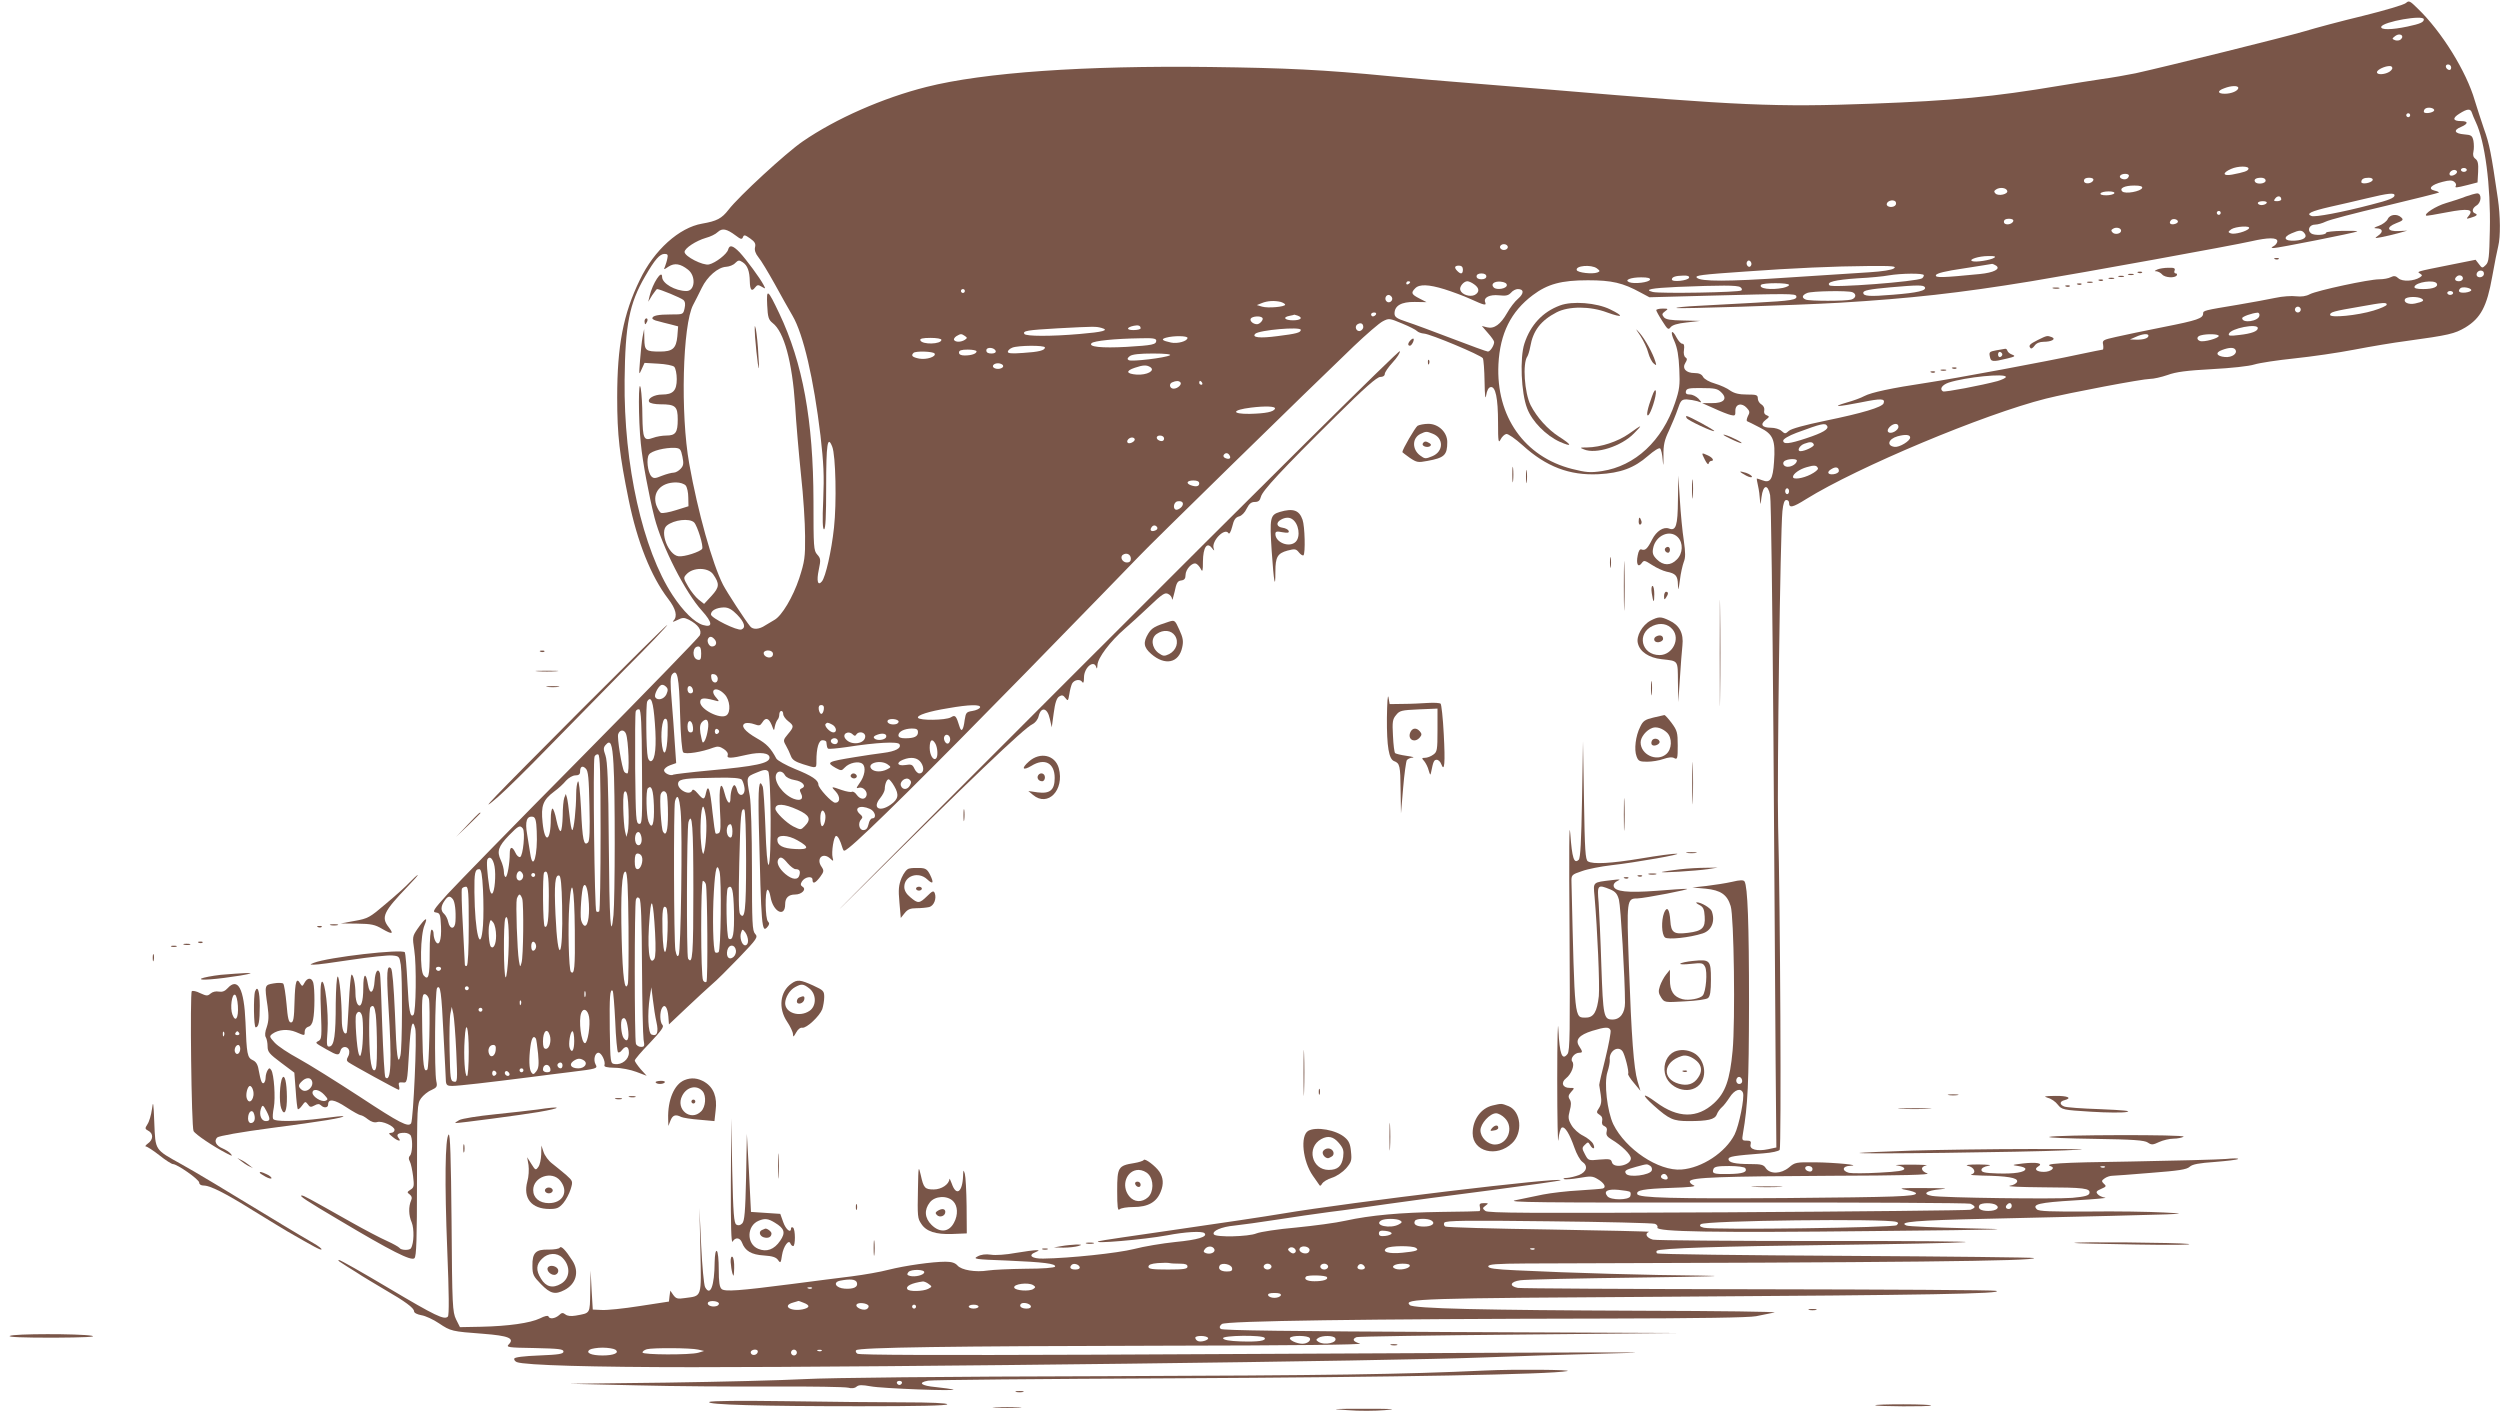 <?xml version="1.0" standalone="no"?>
<!DOCTYPE svg PUBLIC "-//W3C//DTD SVG 20010904//EN"
 "http://www.w3.org/TR/2001/REC-SVG-20010904/DTD/svg10.dtd">
<svg version="1.0" xmlns="http://www.w3.org/2000/svg"
 width="1280pt" height="728pt" viewBox="0 0 1280 728"
 preserveAspectRatio="xMidYMid meet">
<g transform="translate(0,728) scale(0.1,-0.1)"
fill="#795548" stroke="none">
<path d="M12319 7265 c-9 -9 -107 -38 -220 -66 -112 -27 -247 -63 -299 -79
-94 -28 -711 -181 -865 -215 -44 -9 -123 -23 -175 -30 -52 -8 -149 -23 -215
-34 -340 -57 -539 -76 -965 -92 -487 -18 -674 -10 -1630 71 -129 11 -323 26
-430 35 -107 8 -289 24 -405 35 -341 33 -529 42 -920 47 -643 8 -1158 -28
-1451 -102 -223 -56 -464 -162 -634 -279 -85 -58 -328 -282 -380 -350 -35 -45
-60 -58 -135 -71 -117 -20 -246 -135 -319 -288 -85 -174 -116 -337 -116 -602
0 -194 12 -294 59 -525 44 -215 114 -391 202 -506 40 -52 49 -90 27 -112 -8
-8 1 -6 19 3 28 14 35 14 60 2 48 -25 68 -54 56 -80 -6 -12 -280 -294 -609
-627 -330 -333 -636 -647 -682 -697 -74 -82 -80 -92 -60 -95 21 -3 23 -9 26
-72 3 -71 -10 -105 -28 -76 -5 8 -10 25 -10 38 0 12 -4 22 -10 22 -6 0 -10
-46 -10 -119 0 -120 -6 -144 -31 -115 -20 24 -17 208 5 258 19 46 3 37 -38
-22 -24 -36 -25 -40 -15 -106 12 -75 9 -320 -4 -332 -17 -17 -24 22 -31 164
-4 80 -10 150 -13 156 -12 19 -395 -25 -467 -54 -21 -9 -21 -9 2 -9 13 -1 99
11 192 25 93 14 187 24 207 22 37 -3 38 -5 45 -48 9 -60 8 -427 -2 -465 -13
-55 -20 -5 -28 218 -6 137 -13 222 -20 229 -21 21 -24 -18 -13 -197 18 -281
13 -390 -16 -361 -4 4 -11 123 -16 264 -4 141 -9 263 -12 270 -10 28 -24 8
-27 -40 -4 -64 -25 -76 -34 -19 -11 67 -24 58 -24 -16 0 -75 -13 -109 -30 -83
-5 8 -10 31 -10 51 0 47 -10 99 -20 99 -4 0 -10 -66 -14 -147 -4 -81 -9 -149
-11 -151 -13 -14 -25 17 -25 66 0 95 -12 222 -21 222 -5 0 -9 -62 -10 -137 0
-164 -8 -217 -31 -221 -15 -3 -17 5 -11 80 6 95 -13 262 -29 251 -7 -4 -9 -54
-5 -149 5 -128 4 -145 -11 -153 -20 -11 -21 -9 40 -44 56 -32 64 -33 71 -7 6
24 35 26 44 4 3 -9 1 -25 -5 -34 -8 -14 -8 -21 1 -28 17 -13 252 -142 259
-142 3 0 4 9 1 20 -4 16 -1 20 18 18 24 -3 24 -3 33 150 8 145 18 183 32 126
10 -38 -10 -465 -21 -485 -14 -22 -57 0 -262 135 -121 79 -262 167 -313 195
-52 28 -108 65 -124 83 -27 30 -28 32 -11 45 31 22 79 26 120 9 47 -20 45 -20
45 3 0 10 8 21 18 24 12 2 22 17 25 37 9 41 9 157 1 188 -8 28 -30 28 -45 0
-10 -19 -12 -19 -21 -5 -20 36 -27 13 -30 -90 -2 -88 -6 -108 -18 -108 -12 0
-17 21 -23 95 -5 52 -12 99 -17 104 -4 4 -27 5 -49 1 -47 -8 -47 -8 -31 -117
7 -51 6 -75 -4 -106 -9 -24 -11 -44 -5 -53 5 -8 9 -29 9 -46 0 -29 9 -39 69
-84 l68 -51 7 -91 c3 -50 8 -93 11 -96 3 -2 13 6 22 19 15 21 17 22 29 6 10
-15 16 -16 34 -6 16 9 25 9 33 1 16 -16 37 -13 37 4 0 31 31 27 93 -14 35 -23
68 -41 74 -41 6 0 22 -9 37 -21 17 -13 33 -18 47 -14 25 8 89 -21 89 -40 0 -8
-8 -15 -17 -15 -15 -1 -14 -4 6 -20 27 -23 49 -27 32 -7 -14 18 -4 27 30 27
15 0 29 -7 33 -16 10 -26 7 -89 -5 -101 -7 -7 -8 -17 -1 -29 6 -11 13 -45 17
-76 6 -50 5 -58 -13 -69 -18 -12 -19 -14 -5 -24 11 -9 14 -18 8 -31 -14 -32
-13 -77 3 -113 13 -32 12 -107 -4 -132 -7 -12 -51 -11 -59 2 -4 5 -32 21 -63
35 -32 14 -114 57 -185 97 -227 128 -242 136 -252 136 -17 0 24 -27 195 -128
262 -156 366 -209 382 -193 10 10 13 94 13 402 0 377 1 389 21 417 11 15 35
35 53 42 28 13 31 18 25 45 -11 49 -7 467 4 478 17 17 22 -18 33 -243 6 -118
12 -224 12 -236 2 -19 8 -23 32 -23 31 0 188 18 399 45 66 9 159 20 206 26
139 17 141 18 129 40 -12 23 -3 59 15 59 16 0 37 -45 31 -63 -4 -9 10 -13 52
-14 32 0 82 -10 111 -21 l53 -20 -31 34 c-16 19 -30 39 -30 44 0 6 34 46 77
90 58 62 74 83 65 92 -14 14 -15 67 -2 88 14 22 28 2 32 -45 l3 -40 90 85 c50
47 108 101 130 120 22 18 84 80 139 137 93 97 98 105 82 122 -14 15 -16 55
-16 332 0 182 -5 339 -11 374 -18 100 -19 97 34 119 37 16 50 17 60 7 15 -15
18 -475 2 -479 -6 -1 -12 70 -16 190 -4 106 -10 201 -14 211 -19 46 -24 0 -20
-190 13 -536 15 -564 45 -528 10 12 10 19 2 27 -14 14 -16 154 -3 162 5 4 12
-13 16 -36 13 -77 75 -108 75 -38 0 33 17 50 51 50 34 0 60 27 38 40 -11 7
-11 14 -3 27 15 24 54 30 54 9 0 -24 14 -19 39 14 20 27 20 33 8 51 -31 43 6
78 44 43 16 -15 17 -14 12 5 -7 28 6 111 18 111 9 0 20 -20 33 -63 6 -17 7
-17 33 3 78 61 412 392 902 893 300 308 564 578 586 602 39 43 867 853 1096
1072 64 61 131 119 149 128 31 16 34 16 98 -11 37 -15 72 -33 77 -39 6 -6 22
-12 36 -13 33 -2 291 -110 301 -126 4 -6 8 -60 9 -121 1 -69 4 -95 8 -70 4 26
12 41 23 43 25 5 38 -56 38 -183 0 -95 2 -107 13 -85 7 14 20 26 29 28 9 2 46
-24 84 -58 121 -110 240 -155 388 -148 114 6 183 32 254 94 31 27 57 43 62 38
5 -5 11 -31 13 -59 3 -37 4 -32 4 20 -1 57 5 82 28 130 15 33 36 83 45 110 15
45 20 50 46 50 16 -1 40 -5 54 -9 25 -9 25 -9 6 13 -11 11 -30 21 -43 21 -18
0 -24 5 -21 17 3 14 16 17 81 16 67 0 81 -3 100 -22 34 -33 13 -56 -49 -55
l-49 0 61 -27 c34 -16 73 -31 86 -34 21 -5 24 -3 23 22 0 35 33 43 59 14 15
-16 16 -23 5 -42 -6 -13 -8 -25 -3 -26 5 -2 34 -16 64 -32 69 -34 81 -63 73
-176 -6 -90 -19 -110 -60 -94 -13 5 -26 9 -28 9 -1 0 1 -17 6 -37 5 -21 9 -54
10 -73 2 -29 3 -26 8 15 8 63 32 69 44 10 5 -22 12 -580 17 -1240 4 -660 10
-1402 11 -1650 l4 -450 -42 -9 c-57 -12 -97 -1 -90 24 4 16 0 20 -20 20 -24 0
-25 2 -19 37 25 144 30 252 31 663 0 415 -7 601 -23 627 -5 8 -23 8 -64 -2
-31 -7 -89 -16 -130 -21 l-73 -8 68 -6 c77 -8 110 -30 128 -89 17 -51 24 -590
10 -740 -14 -151 -37 -215 -95 -269 -86 -79 -185 -78 -296 4 -72 53 -79 43
-12 -17 79 -70 99 -79 178 -79 98 0 134 8 144 34 4 12 16 28 25 36 10 8 28 32
41 52 25 39 57 50 68 23 9 -24 -20 -168 -43 -214 -47 -92 -167 -171 -272 -179
-117 -9 -286 104 -349 232 -31 66 -48 211 -30 267 8 24 13 52 12 62 -5 44 41
76 65 45 12 -16 35 -106 29 -116 -2 -4 11 -25 30 -47 l33 -40 -15 50 c-19 66
-31 224 -44 592 -12 335 -11 343 43 343 38 1 281 48 253 49 -11 1 -81 -4 -155
-10 -148 -11 -214 -4 -219 24 -2 10 6 21 20 27 18 8 12 9 -27 4 -102 -12 -98
-8 -91 -83 15 -174 27 -453 22 -511 -9 -80 -26 -110 -66 -110 -60 0 -57 -23
-74 693 -1 37 0 39 54 57 30 11 98 24 150 30 124 14 374 58 334 59 -16 1 -97
-10 -180 -24 -156 -26 -249 -31 -274 -15 -13 8 -16 58 -20 312 l-5 303 -5
-297 c-4 -219 -8 -300 -17 -310 -24 -23 -34 8 -43 133 -6 80 -7 -94 -4 -492 3
-524 2 -618 -10 -635 -28 -37 -41 -2 -47 124 -3 64 -6 -49 -6 -253 0 -203 3
-343 6 -311 3 33 11 61 18 63 16 6 39 -32 64 -103 11 -32 29 -64 40 -72 31
-21 24 -51 -16 -68 -19 -7 -47 -14 -62 -15 -15 0 -22 -3 -15 -6 7 -3 42 0 78
6 57 10 68 10 94 -6 33 -19 46 -42 27 -48 -6 -2 -61 -6 -122 -10 -60 -3 -144
-13 -185 -21 -41 -9 -104 -21 -140 -29 -55 -11 110 -13 1120 -12 652 1 1195
-2 1208 -6 12 -5 22 -12 22 -17 0 -4 -10 -10 -22 -14 -13 -3 -573 -9 -1245
-13 -1024 -5 -1225 -4 -1238 7 -16 13 -15 15 1 27 16 12 16 13 -8 13 -21 0
-25 -4 -21 -20 3 -11 1 -21 -3 -21 -5 -1 -92 -3 -194 -4 -209 -3 -364 -17
-491 -45 -48 -11 -162 -26 -253 -35 -92 -8 -183 -22 -203 -30 -40 -17 -208
-21 -218 -5 -11 17 39 39 105 45 36 4 133 17 215 30 83 13 206 31 275 40 69 8
199 27 290 40 91 13 327 45 525 70 198 26 362 49 365 52 17 19 -1076 -112
-1426 -171 -82 -14 -324 -50 -539 -81 -214 -31 -394 -57 -400 -60 -40 -15 231
8 350 30 93 18 181 23 192 11 18 -18 -34 -34 -149 -45 -67 -7 -163 -23 -212
-36 -84 -21 -328 -47 -465 -49 -59 -1 -80 17 -39 33 20 9 21 10 3 10 -11 0
-58 -6 -105 -14 -47 -9 -104 -13 -126 -9 -28 4 -51 1 -69 -9 -25 -13 -13 -15
151 -21 188 -8 251 -16 246 -31 -1 -6 -65 -11 -150 -11 -81 -1 -168 -5 -194
-9 -63 -10 -136 2 -156 26 -12 13 -29 19 -61 19 -68 0 -207 -20 -291 -41 -41
-11 -127 -26 -190 -34 -63 -8 -200 -25 -305 -39 -271 -35 -343 -40 -360 -26
-11 9 -15 36 -15 101 0 48 -4 91 -10 94 -6 4 -10 -18 -11 -57 -1 -122 -22
-178 -49 -128 -6 12 -15 107 -20 213 l-9 192 5 -217 c5 -246 9 -232 -79 -244
-38 -6 -46 -3 -60 16 l-15 22 -4 -28 -3 -28 -150 -23 c-82 -13 -170 -22 -195
-20 l-45 2 -6 100 -5 100 -2 -107 c-2 -117 2 -110 -75 -124 -24 -4 -42 -2 -52
6 -13 10 -19 10 -33 -4 -21 -18 -49 -21 -54 -6 -2 6 -20 2 -43 -10 -50 -24
-162 -40 -303 -43 l-107 -2 -20 40 c-18 38 -20 67 -23 498 -3 330 -7 456 -15
448 -18 -18 -21 -245 -7 -594 9 -219 10 -331 3 -338 -18 -18 -61 2 -305 147
-133 79 -247 144 -253 143 -5 0 -2 -6 9 -12 10 -7 46 -30 80 -51 33 -22 99
-61 146 -89 104 -60 150 -94 150 -111 0 -8 16 -16 38 -20 20 -3 61 -22 89 -41
61 -41 67 -42 227 -54 129 -10 162 -23 131 -54 -15 -15 -4 -17 132 -19 124 -3
148 -5 148 -18 0 -12 -23 -16 -124 -20 -79 -3 -126 -9 -128 -16 -2 -6 4 -14
13 -18 41 -16 390 -26 899 -26 1012 0 3579 31 4055 50 146 6 429 15 630 20
282 6 162 7 -525 4 -489 -2 -1432 -7 -2095 -10 -807 -3 -1210 -2 -1220 5 -8 5
-11 14 -6 18 13 14 485 21 1566 23 671 1 1033 5 1013 11 -36 10 -42 23 -17 33
8 3 383 9 832 13 l817 8 -1167 5 c-823 4 -1170 8 -1178 16 -8 8 -6 15 6 25 20
16 722 26 1960 28 490 1 739 5 775 12 30 6 72 15 94 19 22 4 -286 8 -685 9
-805 3 -1164 11 -1182 29 -33 33 33 35 1357 43 1277 8 1696 15 1645 30 -14 4
-563 7 -1221 8 -658 1 -1211 4 -1228 7 -46 9 -39 32 13 39 24 4 300 10 613 14
359 5 472 8 308 10 -255 2 -659 13 -942 27 -110 5 -143 10 -143 20 0 11 38 14
198 15 1900 5 2612 12 2596 28 -3 3 -437 8 -964 11 -527 3 -962 8 -966 13 -4
4 -4 10 -1 13 12 13 329 23 907 30 322 4 623 10 670 14 47 4 -286 7 -740 6
-454 0 -840 3 -857 7 -33 9 -44 31 -20 40 6 2 -223 7 -509 12 -287 4 -527 11
-534 15 -7 4 -9 13 -5 20 7 11 115 12 534 7 290 -3 534 -9 544 -13 10 -3 16
-12 13 -19 -8 -22 289 -27 1107 -18 700 7 751 9 484 14 -163 4 -305 10 -315
14 -49 19 46 27 416 35 1085 25 1050 24 902 32 -74 4 -248 7 -387 5 -191 -1
-255 1 -264 11 -27 26 10 35 193 46 101 6 171 12 156 14 -14 2 -32 10 -38 18
-10 11 -7 16 18 27 26 11 28 14 14 26 -13 13 -13 16 4 28 10 7 27 13 38 13 12
0 101 7 199 15 142 11 183 17 198 31 14 13 47 19 131 25 61 5 114 11 117 15 3
4 -25 4 -64 0 -38 -3 -258 -9 -487 -13 -369 -5 -450 -11 -406 -25 23 -8 -4
-28 -37 -28 -38 0 -53 14 -29 28 28 16 -9 23 -79 15 -57 -7 -59 -8 -24 -13 21
-3 38 -9 37 -15 0 -17 -57 -26 -143 -23 -65 2 -82 6 -82 18 0 9 13 17 35 21
22 4 3 6 -50 7 -49 0 -72 -3 -55 -7 34 -7 46 -37 18 -44 -10 -3 16 -5 57 -6
126 -2 181 -11 178 -30 -2 -9 -17 -19 -38 -22 -19 -4 55 -7 165 -8 218 -1 248
-5 243 -30 -3 -12 -22 -18 -88 -24 -89 -7 -661 0 -718 10 -54 9 -30 28 44 34
47 4 22 6 -81 6 -124 1 -141 -1 -97 -9 28 -5 52 -13 52 -18 0 -16 -100 -19
-665 -24 -578 -4 -756 1 -762 20 -7 20 30 27 172 32 95 3 133 7 117 13 -13 5
-22 15 -20 21 7 20 157 25 728 28 359 1 507 5 488 12 -34 12 -37 35 -5 41 12
2 -25 4 -83 4 -58 0 -88 -2 -67 -4 22 -3 37 -10 37 -17 0 -10 -33 -15 -128
-20 -70 -4 -140 -4 -155 -1 -38 10 -35 35 6 36 64 3 -77 17 -180 18 -96 1
-103 0 -133 -26 -41 -34 -97 -36 -119 -4 -11 18 -24 21 -80 21 -79 0 -111 8
-111 25 0 14 27 18 180 30 41 3 78 11 82 18 9 13 3 1249 -8 1657 -6 234 11
1503 22 1613 4 39 10 57 20 57 8 0 14 -6 14 -14 0 -29 18 -25 88 19 263 163
909 434 1227 514 119 30 495 101 533 101 18 0 58 9 90 20 43 16 99 23 227 30
97 5 190 15 218 24 26 8 118 22 205 31 86 9 225 29 307 45 83 16 202 36 265
44 219 30 247 37 302 69 79 48 111 107 138 260 12 67 26 138 31 157 12 47 11
155 -2 243 -34 233 -43 280 -71 357 -16 47 -37 112 -47 145 -43 149 -170 354
-293 472 -39 39 -45 41 -59 28z m91 -84 c0 -15 -18 -23 -84 -37 -80 -17 -139
-18 -134 -1 9 26 218 63 218 38z m-117 -102 c-7 -7 -20 -8 -30 -5 -17 7 -17 8
1 22 23 17 48 2 29 -17z m-57 -165 c-23 -16 -66 -19 -66 -4 0 17 63 40 75 29
7 -7 4 -15 -9 -25z m314 20 c0 -9 -5 -14 -12 -12 -18 6 -21 28 -4 28 9 0 16
-7 16 -16z m-1090 -104 c0 -15 -35 -30 -69 -30 -38 0 -40 15 -3 28 35 14 72
15 72 2z m1003 -115 c-3 -13 -53 -20 -53 -7 0 15 13 23 35 20 11 -2 19 -7 18
-13z m193 -12 c3 -10 12 -31 20 -48 47 -99 77 -325 72 -553 -3 -139 -5 -164
-21 -179 -17 -17 -19 -17 -35 5 l-17 22 -125 -25 c-185 -37 -176 -35 -159 -46
12 -8 12 -10 -1 -19 -31 -20 -90 -23 -110 -5 -14 13 -23 14 -39 6 -11 -6 -37
-11 -59 -11 -53 0 -317 -57 -355 -76 -20 -11 -44 -14 -71 -11 -22 3 -70 0
-106 -8 -36 -8 -121 -23 -190 -35 -175 -29 -180 -30 -180 -45 0 -25 -29 -35
-201 -69 -96 -19 -206 -42 -245 -51 -67 -15 -71 -17 -66 -40 2 -14 1 -25 -2
-25 -3 0 -57 -11 -119 -24 -165 -36 -632 -123 -783 -146 -180 -27 -283 -49
-319 -68 -16 -9 -57 -24 -90 -33 -82 -24 -48 -23 74 1 104 21 124 20 115 -5
-8 -20 -107 -50 -302 -90 -101 -21 -171 -40 -183 -51 -18 -16 -20 -16 -37 -1
-10 10 -35 17 -55 17 -45 0 -57 17 -27 40 20 15 21 18 5 24 -11 4 -15 13 -12
25 2 11 -3 23 -14 30 -11 6 -19 20 -19 31 0 18 -7 20 -56 20 -40 0 -64 6 -85
20 -15 12 -51 28 -78 36 -29 8 -55 23 -61 34 -7 14 -21 20 -44 20 -44 0 -65
24 -47 52 10 16 10 22 1 28 -8 5 -11 21 -8 39 3 21 0 31 -8 31 -8 0 -20 14
-29 30 -25 49 -36 34 -12 -17 15 -35 22 -74 25 -143 4 -83 1 -105 -22 -173
-65 -194 -204 -323 -374 -349 -60 -9 -81 -7 -153 11 -244 62 -390 269 -377
536 8 158 64 270 176 354 76 57 146 76 282 76 123 0 179 -13 270 -63 l45 -24
300 8 c412 11 448 11 452 -2 6 -19 -23 -24 -211 -34 -99 -5 -232 -13 -294 -16
-62 -3 -111 -8 -109 -11 6 -5 610 14 837 27 361 22 608 49 980 110 266 44
1032 183 1128 205 83 19 132 20 132 0 0 -7 -8 -19 -17 -24 -16 -9 -16 -10 -2
-11 23 0 421 79 428 85 2 3 -32 4 -77 3 -45 -1 -82 -5 -82 -9 0 -13 -61 -16
-77 -4 -22 16 -9 45 20 45 13 0 38 7 54 15 17 9 154 45 304 80 150 36 274 67
276 69 2 2 -8 7 -22 10 -37 9 -18 30 41 45 35 9 49 9 60 0 8 -6 11 -15 8 -20
-7 -12 1 -11 61 4 l50 13 3 54 c2 42 -1 57 -14 67 -11 8 -14 20 -10 37 3 13 3
38 0 55 -6 27 -11 30 -47 33 -50 4 -58 21 -17 38 38 16 39 30 1 30 -43 0 -46
15 -9 38 41 26 57 27 64 5z m-316 -13 c0 -5 -4 -10 -10 -10 -5 0 -10 5 -10 10
0 6 5 10 10 10 6 0 10 -4 10 -10z m-828 -275 c-3 -11 -22 -17 -84 -29 -48 -9
-51 9 -5 29 35 16 94 16 89 0z m1118 -5 c0 -5 -7 -10 -15 -10 -8 0 -15 5 -15
10 0 6 7 10 15 10 8 0 15 -4 15 -10z m-50 -10 c0 -12 -28 -25 -36 -17 -9 9 6
27 22 27 8 0 14 -5 14 -10z m-1680 -19 c0 -6 -5 -13 -10 -16 -15 -9 -43 3 -35
15 8 13 45 13 45 1z m-182 -23 c-7 -20 -48 -23 -48 -4 0 11 9 16 26 16 16 0
24 -5 22 -12z m882 -3 c0 -16 -45 -21 -54 -6 -8 12 4 21 31 21 14 0 23 -6 23
-15z m548 3 c-5 -15 -58 -24 -58 -10 0 15 12 22 38 22 14 0 22 -5 20 -12z
m-1180 -40 c-6 -18 -87 -33 -102 -18 -16 16 11 30 62 30 30 0 42 -4 40 -12z
m-691 -15 c6 -17 -45 -29 -60 -14 -9 9 -8 14 3 21 19 13 52 9 57 -7z m548 -13
c-3 -5 -22 -10 -41 -10 -21 0 -33 4 -29 10 3 6 22 10 41 10 21 0 33 -4 29 -10z
m1435 -10 c0 -13 -28 -25 -120 -48 -148 -39 -288 -65 -305 -58 -30 11 -5 24
95 47 52 11 138 32 190 44 108 26 140 29 140 15z m-580 -21 c0 -5 -10 -9 -21
-9 -18 0 -19 2 -9 15 12 15 30 12 30 -6z m-1974 -28 c-10 -16 -46 -13 -46 3 0
16 30 27 44 15 4 -4 5 -12 2 -18z m1899 9 c-3 -5 -15 -10 -26 -10 -10 0 -19 5
-19 10 0 6 12 10 26 10 14 0 23 -4 19 -10z m-235 -50 c0 -5 -4 -10 -10 -10 -5
0 -10 5 -10 10 0 6 5 10 10 10 6 0 10 -4 10 -10z m-1062 -42 c-7 -20 -48 -23
-48 -4 0 11 9 16 26 16 16 0 24 -5 22 -12z m843 -3 c0 -5 -9 -11 -21 -13 -20
-3 -27 8 -13 22 10 9 34 3 34 -9z m-291 -46 c0 -16 -31 -22 -43 -10 -9 9 -9
14 2 20 16 10 41 4 41 -10z m655 12 c-9 -15 -74 -33 -93 -26 -16 6 -15 8 2 21
22 15 101 20 91 5z m-7748 -37 c26 -20 32 -21 37 -8 5 13 10 12 37 -7 24 -17
29 -27 25 -44 -4 -16 2 -33 17 -52 13 -15 50 -77 83 -136 32 -59 74 -133 92
-164 55 -94 108 -322 143 -614 16 -141 19 -203 14 -326 -5 -108 -3 -153 4
-153 8 0 11 68 11 219 0 218 7 265 31 204 18 -45 23 -289 9 -415 -13 -121 -43
-252 -62 -275 -21 -25 -28 2 -16 59 11 52 10 59 -8 79 -18 20 -19 38 -19 273
-1 415 -55 708 -175 961 -60 126 -66 130 -62 43 3 -63 7 -75 28 -92 58 -44
100 -198 115 -421 5 -88 19 -248 30 -355 12 -107 21 -249 21 -315 1 -108 -2
-129 -30 -216 -32 -96 -89 -192 -127 -213 -11 -6 -32 -19 -47 -28 -31 -21 -63
-23 -77 -5 -25 30 -120 176 -139 213 -55 108 -129 373 -173 619 -46 255 -34
713 20 814 11 20 30 59 44 87 28 58 83 106 125 108 16 1 37 9 46 19 16 16 21
16 39 4 24 -16 35 -45 36 -98 1 -44 10 -54 27 -31 11 14 16 15 34 4 20 -12 21
-12 9 10 -17 33 -87 128 -122 166 -35 36 -52 40 -59 14 -6 -23 -64 -68 -98
-76 -30 -7 -125 41 -125 64 0 19 58 57 109 72 23 6 50 19 61 30 23 21 45 17
92 -18z m8031 13 c18 -21 -1 -36 -47 -39 -55 -4 -66 17 -19 37 41 18 53 18 66
2z m-4078 -72 c0 -8 -9 -15 -20 -15 -11 0 -20 7 -20 15 0 8 9 15 20 15 11 0
20 -7 20 -15z m-4303 -57 c-2 -13 -8 -31 -12 -42 -8 -18 -7 -18 18 -1 31 20
61 15 100 -16 41 -32 36 -109 -8 -109 -58 0 -125 39 -125 72 0 42 -49 -33 -64
-97 l-7 -30 20 33 c12 17 23 32 25 32 14 0 123 -45 135 -56 9 -8 11 -22 6 -43
-7 -31 -7 -31 -70 -31 -65 0 -95 -6 -95 -20 0 -4 12 -11 28 -14 15 -4 44 -12
66 -17 l38 -10 -4 -51 c-6 -62 -24 -78 -89 -78 -73 0 -79 5 -80 64 l-1 51 -8
-40 c-4 -22 -10 -76 -13 -120 -6 -76 -6 -78 8 -46 l15 33 70 -4 c38 -2 75 -9
82 -16 7 -7 13 -36 13 -63 0 -59 -19 -79 -75 -79 -41 0 -77 -21 -66 -38 4 -7
30 -12 57 -12 77 0 89 -10 89 -78 0 -67 -11 -82 -59 -82 -19 0 -50 -5 -68 -12
-47 -17 -52 -5 -54 112 0 52 -4 115 -8 140 -13 71 -13 -157 0 -281 9 -93 41
-264 70 -379 39 -150 158 -384 243 -477 55 -61 57 -88 5 -73 -43 13 -101 70
-155 152 -154 234 -251 669 -246 1102 3 284 24 392 105 531 50 87 75 115 100
115 15 0 18 -5 14 -22z m6793 2 c-19 -12 -95 -24 -112 -17 -22 8 33 26 82 26
32 1 41 -2 30 -9z m-1245 -40 c-5 -8 -11 -8 -17 -2 -6 6 -7 16 -3 22 5 8 11 8
17 2 6 -6 7 -16 3 -22z m1255 0 c25 -17 -12 -36 -83 -43 -193 -19 -230 -20
-225 -6 3 10 48 21 144 35 76 12 141 22 144 23 3 0 12 -4 20 -9z m-2730 -20
c0 -23 -10 -26 -28 -8 -18 18 -15 28 8 28 13 0 20 -7 20 -20z m686 6 c17 -13
17 -15 3 -21 -26 -10 -102 -1 -106 12 -8 23 74 30 103 9z m1521 0 c-10 -8 -60
-16 -125 -20 -59 -4 -246 -16 -417 -27 -311 -21 -447 -21 -467 -1 -12 12 20
16 252 32 233 17 458 27 625 28 127 1 147 -1 132 -12z m3019 -35 c-10 -16 -36
-13 -36 3 0 17 21 27 34 16 4 -5 5 -13 2 -19z m-5106 -6 c0 -9 -9 -15 -25 -15
-16 0 -25 6 -25 15 0 9 9 15 25 15 16 0 25 -6 25 -15z m2240 6 c0 -6 -4 -12
-9 -16 -28 -17 -460 -50 -474 -36 -17 17 28 28 143 36 63 3 135 10 160 15 65
11 180 12 180 1z m-1202 -13 c-5 -15 -88 -24 -88 -9 0 13 18 19 58 20 23 1 32
-3 30 -11z m3962 -3 c0 -8 -9 -15 -20 -15 -20 0 -26 11 -13 23 12 13 33 7 33
-8z m-4162 -7 c-5 -14 -80 -23 -106 -13 -28 11 7 25 61 25 35 0 47 -4 45 -12z
m-1228 -12 c0 -3 -4 -8 -10 -11 -5 -3 -10 -1 -10 4 0 6 5 11 10 11 6 0 10 -2
10 -4z m328 -12 c27 -19 28 -40 3 -54 -24 -12 -66 1 -74 24 -7 17 17 46 36 46
7 0 23 -7 35 -16z m167 -4 c0 -18 -52 -27 -67 -12 -17 17 2 33 35 30 20 -2 32
-8 32 -18z m4761 9 c10 -17 -17 -29 -69 -29 -34 0 -47 4 -45 12 8 24 101 37
114 17z m-3316 -8 c0 -5 -14 -11 -31 -15 -62 -12 -125 -4 -113 15 7 12 144 12
144 0z m-1764 -22 c38 -12 98 -34 133 -50 72 -33 83 -35 75 -16 -9 24 23 40
71 35 35 -4 48 -1 61 13 9 11 25 19 35 19 32 0 33 -22 2 -49 -17 -14 -42 -47
-57 -74 -33 -58 -66 -82 -102 -73 l-27 7 31 -36 c18 -20 32 -40 32 -46 0 -18
-20 -49 -32 -49 -6 0 -88 30 -182 66 -94 36 -199 75 -233 86 -52 17 -63 25
-63 43 0 40 35 60 103 59 l61 -1 -37 19 c-41 21 -44 29 -21 52 21 22 69 20
150 -5z m1514 11 c8 -5 11 -13 6 -17 -9 -10 -417 -17 -453 -8 -49 12 -10 20
125 26 226 9 306 9 322 -1z m945 0 c11 -18 -37 -29 -163 -39 -120 -10 -152 -8
-152 10 0 12 29 18 140 28 136 12 168 12 175 1z m2798 -15 c1 -5 -13 -11 -30
-13 -31 -3 -42 6 -26 22 10 10 53 3 56 -9z m-7713 -5 c0 -5 -4 -10 -10 -10 -5
0 -10 5 -10 10 0 6 5 10 10 10 6 0 10 -4 10 -10z m4544 -6 c23 -9 19 -31 -6
-38 -30 -8 -212 -8 -232 0 -23 9 -20 23 7 34 25 10 207 13 231 4z m3076 -4 c0
-5 -7 -10 -15 -10 -8 0 -15 5 -15 10 0 6 7 10 15 10 8 0 15 -4 15 -10z m-5434
-21 c10 -17 -13 -36 -27 -22 -12 12 -4 33 11 33 5 0 12 -5 16 -11z m5273 -8
c16 -10 7 -16 -34 -25 -33 -7 -61 6 -51 23 8 13 65 14 85 2z m-5841 -17 c12
-4 22 -10 22 -14 0 -11 -88 -19 -118 -10 l-27 8 25 10 c29 12 65 14 98 6z
m5662 -14 c0 -5 -30 -19 -67 -30 -81 -25 -223 -39 -223 -22 0 14 18 19 153 42
122 22 137 23 137 10z m-440 -25 c0 -8 -7 -15 -15 -15 -8 0 -15 7 -15 15 0 8
7 15 15 15 8 0 15 -7 15 -15z m-4735 -25 c-3 -5 -10 -10 -16 -10 -5 0 -9 5 -9
10 0 6 7 10 16 10 8 0 12 -4 9 -10z m4523 -7 c-5 -28 -88 -40 -88 -12 0 8 50
26 78 28 8 1 12 -7 10 -16z m-4924 1 c29 -11 16 -24 -24 -24 -43 0 -55 16 -17
23 12 2 23 5 24 6 1 0 8 -2 17 -5z m-181 -11 c9 -8 -12 -33 -27 -33 -20 0 -39
17 -32 29 8 12 49 15 59 4z m517 -48 c0 -7 -7 -16 -15 -19 -20 -7 -33 23 -14
34 16 10 29 4 29 -15z m-1140 -6 c0 -5 -17 -9 -37 -9 -38 0 -36 14 2 22 23 5
35 1 35 -13z m-200 2 c42 -12 7 -21 -112 -31 -149 -13 -275 -12 -283 0 -10 16
13 20 171 29 190 10 194 10 224 2z m5920 -1 c0 -16 -32 -28 -94 -35 -48 -6
-58 -5 -54 6 9 28 148 55 148 29z m-4900 -9 c0 -14 -23 -20 -120 -32 -91 -12
-132 -7 -113 12 19 19 233 38 233 20z m-1720 -31 c13 -9 13 -11 0 -20 -19 -12
-47 -13 -55 -1 -3 6 3 14 12 20 22 13 25 13 43 1z m6060 1 c0 -13 -26 -21 -63
-20 l-32 1 30 13 c35 16 65 19 65 6z m360 -1 c0 -12 -77 -33 -96 -26 -19 7
-17 24 4 29 33 9 92 7 92 -3z m-5280 -10 c0 -17 -51 -31 -84 -24 -46 10 -54
17 -26 25 39 11 110 10 110 -1z m-1260 -10 c0 -23 -100 -26 -108 -2 -3 8 12
12 52 12 31 0 56 -4 56 -10z m1100 -4 c0 -20 -18 -24 -152 -32 -128 -7 -198 0
-179 19 12 12 119 23 249 25 65 2 82 -1 82 -12z m-570 -35 c0 -15 -31 -23
-112 -28 -56 -4 -78 -3 -78 6 0 6 10 16 23 21 29 12 167 13 167 1z m-252 -18
c2 -8 -6 -13 -22 -13 -17 0 -26 5 -26 16 0 19 41 16 48 -3z m6347 7 c13 -20
-17 -41 -53 -38 -44 4 -52 23 -15 36 37 14 60 14 68 2z m-6445 -9 c0 -12 -26
-21 -61 -21 -19 0 -29 5 -29 15 0 11 12 15 45 15 25 0 45 -4 45 -9z m-215 -11
c10 -16 -41 -33 -79 -26 -35 7 -43 15 -29 29 10 11 101 8 108 -3z m1205 -9
c-22 -13 -197 -34 -211 -25 -9 5 -7 11 6 21 13 9 50 13 119 13 62 0 95 -4 86
-9z m-855 -51 c8 -13 -20 -24 -41 -16 -20 8 -9 26 16 26 10 0 22 -5 25 -10z
m755 -10 c26 -18 -17 -41 -70 -38 -54 4 -58 19 -10 35 44 15 61 15 80 3z
m4380 -50 c0 -5 -19 -14 -42 -21 -82 -22 -271 -58 -280 -53 -19 12 -5 33 29
45 86 28 293 49 293 29z m-4227 -27 c11 -10 -13 -33 -34 -33 -21 0 -26 26 -6
33 18 8 33 8 40 0z m112 -3 c3 -5 1 -10 -4 -10 -6 0 -11 5 -11 10 0 6 2 10 4
10 3 0 8 -4 11 -10z m373 -132 c-6 -17 -48 -25 -130 -27 -96 -1 -91 20 7 32
73 9 127 7 123 -5z m2827 -89 c10 -16 -22 -35 -107 -63 -87 -29 -118 -32 -118
-12 0 8 28 25 68 40 130 48 147 52 157 35z m365 -4 c0 -19 -39 -40 -52 -27 -6
6 -3 15 7 26 20 20 45 21 45 1z m60 -55 c0 -18 -55 -51 -79 -48 -43 5 -34 40
14 54 40 11 65 9 65 -6z m-3820 -6 c0 -9 -7 -14 -17 -12 -25 5 -28 28 -4 28
12 0 21 -6 21 -16z m-150 -4 c0 -12 -28 -25 -36 -17 -9 9 6 27 22 27 8 0 14
-5 14 -10z m3477 -27 c3 -9 -46 -33 -68 -33 -21 0 -6 29 19 38 31 12 44 10 49
-5z m-5793 -61 c7 -35 6 -46 -9 -62 -10 -11 -26 -20 -36 -20 -10 0 -37 -7 -60
-16 -34 -14 -42 -15 -54 -3 -19 21 -27 92 -12 112 13 19 83 36 132 34 27 -2
31 -6 39 -45z m2801 7 c10 -15 -1 -23 -20 -15 -9 3 -13 10 -10 16 8 13 22 13
30 -1z m2905 -27 c0 -15 -24 -32 -47 -32 -24 0 -32 25 -10 33 20 9 57 8 57 -1z
m108 -40 c2 -6 -15 -20 -37 -31 -41 -21 -91 -28 -91 -13 0 16 34 40 70 50 40
12 52 10 58 -6z m107 -13 c0 -8 -12 -15 -27 -17 -31 -4 -37 12 -10 27 21 13
37 9 37 -10z m-3275 -64 c0 -16 -17 -19 -44 -9 -26 10 -18 24 14 24 20 0 30
-5 30 -15z m-2629 -11 c7 -9 13 -36 13 -61 l1 -45 -64 -20 c-34 -11 -69 -17
-76 -14 -7 2 -18 21 -25 40 -21 65 23 116 101 116 21 0 42 -7 50 -16z m5649
-29 c0 -8 -4 -15 -10 -15 -5 0 -10 7 -10 15 0 8 5 15 10 15 6 0 10 -7 10 -15z
m-3110 -80 c-7 -8 -19 -15 -26 -15 -20 0 -17 38 4 43 25 5 37 -9 22 -28z
m-2496 -80 c17 -18 49 -122 41 -135 -10 -15 -91 -42 -121 -38 -52 6 -98 126
-60 157 36 30 117 39 140 16z m2371 -25 c3 -6 -1 -13 -10 -16 -19 -8 -30 0
-20 15 8 14 22 14 30 1z m-135 -161 c0 -12 -7 -19 -20 -19 -24 0 -38 29 -20
40 19 12 40 1 40 -21z m-2139 -79 c34 -49 33 -66 -8 -111 l-38 -41 -28 22
c-15 12 -39 42 -53 66 -25 43 -26 46 -9 64 33 36 110 36 136 0z m123 -207 c38
-39 46 -67 22 -76 -21 -8 -156 59 -156 77 0 20 28 35 66 36 24 0 41 -10 68
-37z m-114 -128 c13 -16 6 -35 -15 -35 -15 0 -28 27 -19 41 8 13 20 11 34 -6z
m-70 -71 c0 -28 -3 -35 -17 -32 -31 6 -29 68 2 68 11 0 15 -10 15 -36z m366 5
c3 -6 2 -15 -3 -20 -13 -13 -43 -1 -43 17 0 16 36 19 46 3z m-474 -315 c3
-115 10 -190 16 -196 12 -12 97 2 154 24 22 8 33 7 54 -7 15 -10 23 -22 20
-31 -7 -18 15 -18 100 2 67 15 114 9 114 -15 0 -29 -69 -44 -310 -66 -96 -9
-178 -19 -182 -21 -14 -9 -48 7 -48 22 0 8 14 20 31 26 l31 11 -7 101 c-3 55
-11 154 -16 219 -8 93 -7 122 2 134 27 32 36 -12 41 -203z m193 181 c0 -28
-29 -25 -33 3 -3 19 0 23 15 20 10 -2 18 -12 18 -23z m-263 -80 c-12 -25 -45
-34 -57 -15 -7 11 12 51 29 62 6 4 17 1 25 -7 12 -11 12 -19 3 -40z m136 22
c2 -10 -3 -17 -12 -17 -10 0 -16 9 -16 21 0 24 23 21 28 -4z m162 -22 c28 -29
33 -92 9 -108 -32 -21 -134 31 -134 68 0 22 17 24 70 10 29 -8 30 -8 13 12
-40 44 1 62 42 18z m-357 -148 c9 -117 2 -187 -19 -194 -7 -2 -14 6 -17 19 -9
36 -11 273 -3 287 20 32 31 -2 39 -112z m865 71 c-2 -13 -7 -23 -13 -23 -5 0
-11 10 -13 23 -2 15 2 22 13 22 11 0 15 -7 13 -22z m800 10 c-3 -7 -20 -15
-39 -18 -31 -5 -34 -8 -40 -47 -6 -49 -16 -64 -25 -37 -19 62 -23 65 -46 51
-27 -15 -160 -17 -168 -2 -6 13 55 33 155 49 107 19 168 20 163 4z m-1731
-307 c2 -273 1 -292 -15 -289 -16 3 -17 27 -20 283 -1 154 0 286 3 293 3 8 11
12 18 10 9 -4 13 -74 14 -297z m723 273 c0 -9 11 -25 25 -36 31 -24 31 -29 -1
-67 -24 -29 -25 -32 -10 -58 9 -16 20 -39 25 -53 7 -20 22 -30 63 -43 70 -22
68 -22 68 16 0 68 12 107 31 107 11 0 20 -4 20 -10 3 -25 4 -29 9 -33 3 -3 46
1 95 8 154 24 261 29 270 15 12 -20 -19 -37 -83 -45 -31 -4 -95 -13 -142 -21
-147 -24 -151 -27 -101 -56 28 -15 30 -15 46 2 23 25 72 35 91 19 19 -16 12
-63 -16 -100 -17 -25 -18 -27 -1 -22 21 5 45 -21 37 -42 -8 -21 -32 -19 -50 6
-8 12 -19 18 -24 15 -5 -3 -29 1 -52 9 -56 20 -57 19 -30 -9 23 -26 22 -56 -4
-56 -17 0 -86 75 -86 93 0 23 -33 45 -120 80 -46 19 -89 43 -95 53 -29 54 -50
76 -100 104 -63 36 -86 66 -59 77 9 3 30 1 46 -5 25 -9 30 -8 41 9 17 28 33
23 48 -13 12 -32 12 -32 16 -8 3 14 9 29 14 35 5 5 9 17 9 27 0 10 5 18 10 18
6 0 10 -7 10 -16z m-592 -109 c-3 -87 -18 -117 -28 -55 -9 60 0 140 16 140 12
0 14 -16 12 -85z m206 28 c-6 -41 -20 -71 -27 -63 -2 3 -7 24 -11 47 -4 31 -2
46 10 58 24 23 36 5 28 -42z m977 42 c0 -5 -7 -12 -16 -13 -23 -5 -47 6 -40
19 8 13 56 8 56 -6z m-1053 -28 c2 -19 -1 -27 -12 -27 -11 0 -16 10 -16 31 0
38 24 35 28 -4z m713 13 c22 -12 26 -40 6 -40 -18 0 -49 34 -40 43 8 9 11 9
34 -3z m-579 -35 c0 -5 -5 -11 -11 -13 -6 -2 -11 4 -11 13 0 9 5 15 11 13 6
-2 11 -8 11 -13z m1018 -4 c0 -22 -19 -31 -66 -31 -23 0 -34 5 -34 15 0 19 29
34 68 35 25 0 32 -4 32 -19z m-1495 -8 c13 -33 19 -203 7 -203 -6 0 -13 4 -16
9 -12 19 -37 173 -31 192 8 24 31 25 40 2z m1162 -4 c8 -8 13 -8 17 0 12 19
46 13 46 -9 0 -39 -72 -49 -100 -14 -22 25 13 47 37 23z m170 -13 c-5 -15 -47
-20 -60 -7 -7 7 -3 13 14 19 28 11 52 5 46 -12z m328 -11 c0 -10 -5 -20 -11
-22 -13 -4 -27 24 -18 38 9 15 29 4 29 -16z m-575 -10 c0 -8 -6 -15 -14 -15
-17 0 -28 14 -19 24 12 12 33 6 33 -9z m500 -14 c11 -22 13 -64 3 -74 -14 -14
-33 17 -33 54 0 42 13 51 30 20z m-1649 -102 c9 -139 8 -686 0 -774 -14 -139
-21 -33 -24 370 -2 311 -7 419 -17 447 -11 31 -11 40 0 53 26 31 35 9 41 -96z
m-66 -352 c0 -217 -3 -399 -7 -403 -5 -4 -11 -4 -15 0 -9 9 -18 769 -9 792 3
8 12 14 19 11 9 -3 12 -92 12 -400z m1641 358 c18 -27 13 -55 -9 -55 -8 0 -19
11 -25 24 -10 22 -16 24 -47 19 -40 -6 -49 12 -12 27 42 17 76 11 93 -15z
m-171 -9 c18 -13 18 -14 -3 -25 -29 -15 -67 -14 -81 3 -24 29 48 48 84 22z
m-1527 -212 c3 -124 1 -179 -7 -187 -22 -22 -29 12 -36 171 -5 92 -11 149 -16
141 -5 -8 -9 -36 -9 -64 0 -77 -12 -185 -20 -185 -4 0 -10 33 -14 73 -4 39
-10 81 -13 92 l-6 20 -8 -20 c-4 -11 -8 -52 -8 -92 -1 -39 -5 -74 -10 -78 -6
-3 -15 22 -22 55 -6 33 -16 60 -20 60 -5 0 -9 -24 -9 -52 0 -118 -31 -131 -42
-19 -9 86 2 115 59 158 21 15 48 40 61 56 14 15 34 27 48 27 17 0 24 6 24 18
0 28 12 34 29 17 13 -12 16 -50 19 -191z m1001 157 c6 -11 26 -21 50 -25 40
-6 62 -32 36 -42 -11 -5 -12 -10 -4 -26 15 -29 -1 -41 -37 -28 -55 21 -104 89
-90 125 8 21 33 19 45 -4z m-221 -23 c5 -7 12 -26 14 -43 4 -39 -28 -49 -38
-11 -3 14 -10 26 -14 26 -9 0 -20 -36 -20 -67 0 -39 -17 -25 -29 22 -20 79
-31 42 -25 -79 5 -84 4 -115 -5 -121 -7 -4 -15 -5 -17 -2 -3 3 -10 51 -16 108
-12 118 -22 149 -33 101 -8 -39 -13 -39 -43 -4 -15 18 -25 23 -28 15 -14 -32
-83 9 -71 41 7 18 40 22 193 24 87 2 124 -2 132 -10z m861 -29 c-12 -23 -37
-25 -46 -3 -9 23 25 48 43 33 10 -8 11 -16 3 -30z m-80 -5 c25 -43 21 -66 -19
-94 -57 -40 -95 -17 -54 33 13 16 24 37 24 47 0 24 10 50 20 50 4 0 18 -16 29
-36z m-1231 -99 c3 -93 -9 -129 -28 -81 -11 30 -14 159 -3 170 19 19 28 -8 31
-89z m-130 -21 c2 -49 0 -100 -4 -114 l-7 -25 -7 30 c-4 17 -8 70 -9 118 -1
67 2 88 12 85 8 -3 13 -34 15 -94z m196 80 c3 -9 6 -56 6 -104 0 -83 -9 -115
-25 -89 -10 15 -19 174 -12 193 8 20 23 20 31 0z m71 -89 c10 -105 1 -717 -10
-735 -7 -11 -11 -5 -17 25 -8 49 -10 731 -2 763 12 42 22 22 29 -53z m599 9
c62 -28 71 -49 36 -84 -20 -20 -20 -20 -59 -1 -36 19 -91 73 -91 90 0 29 44
27 114 -5z m-470 -35 c7 -50 0 -161 -12 -189 -3 -8 -9 14 -12 50 -8 72 -1 190
10 190 4 0 10 -23 14 -51z m841 39 c26 -12 35 -48 11 -48 -7 0 -16 -13 -19
-30 -5 -21 -12 -30 -27 -30 -22 0 -29 37 -10 56 8 8 6 15 -5 24 -38 32 -3 52
50 28z m-635 -266 c0 -253 -6 -306 -31 -272 -7 10 -8 94 -4 260 6 250 9 285
26 275 5 -4 9 -116 9 -263z m404 242 c7 -19 -3 -64 -15 -64 -5 0 -9 18 -9 40
0 40 13 53 24 24z m-1476 -89 c6 -123 -19 -210 -33 -117 -3 20 -10 65 -16 100
-12 67 -2 96 30 90 12 -3 17 -19 19 -73z m802 -300 c0 -332 -4 -388 -27 -353
-9 15 -7 669 2 699 19 59 25 -23 25 -346z m200 299 c0 -24 -4 -34 -12 -32 -24
8 -22 68 2 68 5 0 10 -16 10 -36z m-1073 14 c13 -18 1 -140 -14 -146 -7 -2
-18 8 -24 22 -16 34 -29 33 -29 -3 0 -50 -12 -121 -21 -121 -5 0 -9 12 -9 26
0 14 -7 41 -16 60 -21 45 -13 70 42 127 49 50 56 54 71 35z m606 -39 c7 -26
-2 -51 -17 -46 -21 7 -19 67 3 67 5 0 11 -9 14 -21z m801 -22 c62 -35 58 -48
-12 -44 -64 3 -92 18 -92 48 0 27 54 25 104 -4z m-798 -82 c9 -23 -5 -65 -21
-65 -11 0 -15 11 -15 40 0 29 4 40 15 40 9 0 18 -7 21 -15z m-754 -51 c8 -44
1 -131 -12 -139 -5 -3 -11 9 -14 27 -12 79 -16 139 -10 149 12 19 29 2 36 -37z
m1501 16 c14 -16 32 -30 40 -30 20 0 26 -9 20 -31 -7 -26 -36 -24 -72 6 -32
27 -47 58 -36 75 10 16 22 12 48 -20z m-349 -42 c11 -41 7 -406 -5 -413 -6 -4
-13 -4 -17 -1 -11 11 -15 181 -7 311 7 120 16 151 29 103z m-1211 -95 c3 -59
3 -140 0 -180 -12 -158 -42 -41 -44 169 -1 100 3 118 25 118 10 0 15 -29 19
-107z m204 81 c8 -20 -13 -42 -27 -28 -12 12 -3 44 11 44 5 0 12 -7 16 -16z
m133 -112 c0 -122 -6 -166 -21 -156 -10 6 -12 267 -3 277 18 17 24 -14 24
-121z m408 -158 c1 -153 0 -286 -4 -294 -15 -41 -26 36 -31 233 -6 228 1 351
20 344 9 -3 13 -81 15 -283z m-478 266 c0 -5 -4 -10 -10 -10 -5 0 -10 5 -10
10 0 6 5 10 10 10 6 0 10 -4 10 -10z m138 -156 c6 -278 -22 -314 -34 -45 -7
153 -2 205 19 198 8 -2 13 -47 15 -153z m736 109 c8 -30 11 -491 3 -500 -5 -4
-12 -1 -17 7 -13 20 -13 510 -1 510 5 0 12 -8 15 -17z m-601 -74 c8 -74 -1
-139 -18 -139 -8 0 -16 14 -20 30 -6 29 3 157 12 173 10 18 21 -6 26 -64z
m-613 -138 c0 -123 -4 -202 -10 -206 -5 -3 -10 0 -10 7 0 7 -5 95 -10 196 -6
100 -8 187 -5 192 3 6 13 10 21 10 12 0 14 -32 14 -199z m543 -24 c2 -192 -2
-231 -20 -213 -11 11 -16 233 -8 343 12 161 26 94 28 -130z m815 97 c2 -117
-5 -153 -27 -140 -12 8 -16 248 -4 260 21 20 28 -9 31 -120z m4487 112 c26
-11 36 -23 44 -53 9 -34 31 -404 31 -527 0 -53 -25 -86 -64 -86 -45 0 -48 16
-57 273 -4 134 -11 280 -14 325 -8 92 -6 95 60 68z m-5571 -48 c8 -32 6 -298
-4 -328 -7 -24 -7 -23 -13 10 -9 55 -17 293 -11 318 4 12 10 22 14 22 4 0 10
-10 14 -22z m-356 -1 c11 -13 17 -60 14 -114 -2 -42 -28 -44 -37 -4 -3 16 -13
35 -21 42 -18 15 -18 39 2 67 17 25 27 27 42 9z m969 -345 c1 -185 5 -354 8
-374 6 -34 5 -38 -13 -38 -11 0 -23 7 -26 16 -8 21 -8 718 0 739 5 12 10 13
18 5 8 -8 12 -115 13 -348z m67 173 c4 -77 3 -125 -4 -135 -27 -40 -38 58 -23
226 8 102 18 70 27 -91z m64 9 c-4 -141 -22 -145 -26 -5 -3 111 2 141 19 124
6 -6 9 -55 7 -119z m-815 -121 c-3 -67 -10 -120 -14 -117 -11 6 -12 275 -2
301 14 35 22 -59 16 -184z m-63 96 c0 -43 -13 -70 -27 -56 -9 10 -15 86 -8
114 6 27 7 27 21 9 8 -11 14 -41 14 -67z m1290 -26 c0 -14 -6 -23 -15 -23 -17
0 -30 42 -20 67 6 17 7 17 21 -1 8 -11 14 -30 14 -43z m-1085 -28 c0 -10 -6
-20 -12 -22 -8 -3 -13 5 -13 22 0 17 5 25 13 23 6 -3 12 -13 12 -23z m1023
-21 c2 -11 -4 -27 -13 -34 -22 -18 -39 1 -31 35 8 32 39 31 44 -1z m-1510 -95
c-2 -6 -8 -10 -13 -10 -5 0 -11 4 -13 10 -2 6 4 11 13 11 9 0 15 -5 13 -11z
m142 -99 c0 -5 -4 -10 -10 -10 -5 0 -10 5 -10 10 0 6 5 10 10 10 6 0 10 -4 10
-10z m961 -173 c12 -53 3 -75 -25 -64 -18 7 -22 103 -9 193 l8 49 8 -65 c4
-36 12 -87 18 -113z m-364 131 c-3 -7 -5 -2 -5 12 0 14 2 19 5 13 2 -7 2 -19
0 -25z m153 -128 c3 -82 10 -153 14 -157 4 -4 13 0 20 10 20 26 36 20 36 -13
0 -34 -36 -63 -72 -58 -23 3 -23 4 -26 178 -2 167 1 210 15 197 3 -4 9 -74 13
-157z m-954 116 c8 -33 1 -353 -8 -362 -18 -18 -23 19 -26 197 -3 165 -1 189
12 189 9 0 18 -11 22 -24z m471 -28 c-3 -8 -6 -5 -6 6 -1 11 2 17 5 13 3 -3 4
-12 1 -19z m-743 -54 c3 -26 6 -100 6 -165 0 -94 -3 -119 -14 -119 -9 0 -15
20 -20 61 -8 81 -8 254 1 262 14 15 21 5 27 -39z m412 -188 c7 -152 6 -158
-12 -154 -18 3 -19 15 -22 158 -2 85 0 171 4 190 l7 35 8 -35 c4 -19 11 -106
15 -194z m134 214 c0 -5 -4 -10 -10 -10 -5 0 -10 5 -10 10 0 6 5 10 10 10 6 0
10 -4 10 -10z m546 -36 c8 -42 -7 -135 -21 -135 -19 0 -34 117 -19 155 11 28
33 17 40 -20z m-1162 4 c7 -29 6 -144 -3 -183 -5 -25 -8 -27 -14 -12 -10 27
-21 182 -14 201 9 23 24 20 31 -6z m1361 -63 c8 -53 -2 -77 -22 -50 -13 19
-18 87 -7 98 13 13 23 -4 29 -48z m-815 -120 c0 -69 -4 -125 -9 -125 -11 0
-18 100 -12 188 6 110 21 66 21 -63z m5846 110 c3 -8 -9 -72 -26 -142 -18 -70
-32 -132 -32 -138 1 -5 4 -29 8 -52 5 -31 2 -49 -9 -66 -14 -21 -14 -24 3 -35
12 -7 16 -18 13 -31 -3 -14 1 -23 12 -27 11 -5 15 -14 11 -28 -4 -17 2 -26 25
-40 52 -31 99 -77 99 -97 0 -36 -88 -54 -97 -20 -4 17 -12 18 -63 14 -58 -6
-58 -5 -75 27 -16 30 -16 34 0 49 15 15 17 15 26 -1 15 -26 29 -22 16 5 -6 12
-29 31 -51 42 -23 11 -49 35 -60 54 -17 29 -18 40 -9 74 8 29 8 45 0 58 -9 14
-7 22 7 38 19 21 19 21 -8 21 -35 0 -46 27 -18 49 28 22 46 69 32 86 -12 15
12 45 36 45 18 0 18 5 -1 34 -21 32 0 57 67 78 68 21 87 21 94 3z m-5431 -26
c9 -29 -2 -69 -20 -69 -11 0 -15 11 -15 38 0 53 22 73 35 31z m125 -29 c0 -48
-12 -66 -23 -36 -8 20 3 86 14 86 5 0 9 -22 9 -50z m-196 12 c2 -4 7 -39 11
-77 5 -56 3 -74 -9 -90 -13 -17 -17 -18 -26 -5 -11 17 -13 67 -4 134 6 43 16
57 28 38z m-206 -59 c-3 -30 -25 -42 -34 -19 -9 22 2 46 21 46 12 0 15 -8 13
-27z m451 -52 c23 -15 5 -41 -28 -41 -37 0 -50 19 -26 37 22 15 35 16 54 4z
m-109 -26 c0 -8 -4 -15 -9 -15 -13 0 -22 16 -14 24 11 11 23 6 23 -9z m-62
-18 c2 -12 -3 -17 -17 -17 -12 0 -21 6 -21 13 0 31 32 34 38 4z m-138 -7 c0
-5 -4 -10 -10 -10 -5 0 -10 5 -10 10 0 6 5 10 10 10 6 0 10 -4 10 -10z m-138
-15 c0 -5 -5 -11 -11 -13 -6 -2 -11 4 -11 13 0 9 5 15 11 13 6 -2 11 -8 11
-13z m65 -11 c-9 -9 -28 6 -21 18 4 6 10 6 17 -1 6 -6 8 -13 4 -17z m6313 -30
c0 -8 -7 -14 -15 -14 -15 0 -21 21 -9 33 10 9 24 -2 24 -19z m-7325 6 c18 -30
-25 -71 -51 -49 -18 15 -18 24 2 43 18 18 40 21 49 6z m65 -75 c20 -22 21 -25
6 -31 -20 -8 -66 21 -66 41 0 23 34 18 60 -10z m6789 -364 c8 -5 11 -16 8 -24
-9 -24 -119 -38 -132 -16 -10 15 -2 20 52 35 59 16 55 15 72 5z m487 -12 c12
-20 -12 -29 -85 -30 -78 -1 -87 2 -78 26 5 12 23 15 81 15 43 0 78 -5 82 -11z
m344 -5 c0 -9 -7 -14 -17 -12 -25 5 -28 28 -4 28 12 0 21 -6 21 -16z m1497 10
c-3 -3 -12 -4 -19 -1 -8 3 -5 6 6 6 11 1 17 -2 13 -5z m-2242 -45 c10 -15 -1
-23 -20 -15 -9 3 -13 10 -10 16 8 13 22 13 30 -1z m-189 -82 c4 -3 4 -13 1
-22 -8 -20 -100 -21 -117 0 -21 26 -1 38 56 33 30 -3 57 -7 60 -11z m1873 -66
c23 -15 2 -31 -39 -31 -39 0 -56 12 -45 30 8 12 65 13 84 1z m81 -6 c0 -8 -7
-15 -15 -15 -16 0 -20 12 -8 23 11 12 23 8 23 -8z m-3131 -74 c11 -7 10 -11
-7 -20 -44 -24 -130 -5 -91 20 18 11 80 11 98 0z m160 0 c23 -15 2 -31 -39
-31 -39 0 -56 12 -45 30 8 12 65 13 84 1z m2380 -7 c11 -4 12 -7 2 -17 -13
-13 -938 -25 -987 -13 -20 5 -24 10 -16 18 19 19 948 30 1001 12z m-2584 -59
c0 -5 -15 -11 -32 -13 -25 -3 -33 1 -33 13 0 12 8 16 33 13 17 -2 32 -7 32
-13z m-907 -82 c5 -16 -22 -27 -44 -19 -13 5 -14 9 -4 22 15 17 41 15 48 -3z
m413 -16 c-7 -7 -15 -6 -26 3 -12 10 -13 15 -3 21 17 11 42 -11 29 -24z m74
13 c0 -8 -7 -16 -15 -17 -22 -4 -44 13 -35 26 10 17 50 9 50 -9z m544 11 c19
-12 4 -18 -69 -25 -70 -7 -109 5 -80 24 18 12 130 13 149 1z m608 -7 c-3 -3
-12 -4 -19 -1 -8 3 -5 6 6 6 11 1 17 -2 13 -5z m-1816 -74 c28 0 39 -4 39 -15
0 -12 -18 -15 -100 -15 -81 0 -100 3 -100 14 0 11 14 16 48 19 26 2 53 2 60 0
8 -2 31 -3 53 -3z m-513 -17 c2 -8 -6 -13 -22 -13 -25 0 -33 10 -19 24 10 10
36 3 41 -11z m780 -5 c3 -14 -3 -18 -27 -18 -31 0 -47 13 -36 31 11 16 59 6
63 -13z m202 7 c0 -8 -9 -15 -20 -15 -11 0 -20 7 -20 15 0 8 9 15 20 15 11 0
20 -7 20 -15z m290 0 c0 -8 -9 -15 -20 -15 -11 0 -20 7 -20 15 0 8 9 15 20 15
11 0 20 -7 20 -15z m188 -3 c2 -7 -6 -12 -17 -12 -21 0 -27 11 -14 24 9 9 26
2 31 -12z m230 6 c-5 -14 -51 -23 -74 -14 -27 10 -4 26 37 26 28 0 39 -4 37
-12z m-2486 -33 c-3 -14 -47 -24 -72 -18 -16 4 -18 8 -9 20 14 16 86 14 81 -2z
m2062 -24 c8 -12 -18 -21 -64 -21 -37 0 -56 10 -43 24 10 9 101 7 107 -3z
m-2407 -27 c8 -23 -15 -35 -62 -32 -46 3 -63 33 -23 41 51 10 79 7 85 -9z
m368 -8 c18 -13 18 -14 -3 -25 -25 -13 -98 -15 -106 -2 -11 16 21 32 80 40 5
0 19 -5 29 -13z m535 -6 c13 -9 13 -11 0 -20 -20 -13 -92 -8 -97 7 -7 19 72
29 97 13z m-1133 -16 c-3 -3 -12 -4 -19 -1 -8 3 -5 6 6 6 11 1 17 -2 13 -5z
m2401 -36 c-3 -7 -17 -13 -33 -13 -16 0 -30 6 -32 13 -3 8 7 12 32 12 25 0 35
-4 33 -12z m-2877 -43 c0 -5 -7 -12 -16 -13 -23 -5 -47 6 -40 19 8 13 56 8 56
-6z m433 5 c35 -13 33 -26 -5 -34 -63 -12 -106 19 -48 35 13 4 25 7 26 8 1 1
13 -3 27 -9z m333 -16 c2 -6 -3 -14 -12 -18 -20 -7 -58 11 -49 25 8 13 56 7
61 -7z m831 -1 c2 -8 -6 -13 -22 -13 -26 0 -40 12 -29 24 11 11 46 2 51 -11z
m-588 -3 c0 -5 -4 -10 -10 -10 -5 0 -10 5 -10 10 0 6 5 10 10 10 6 0 10 -4 10
-10z m320 0 c0 -5 -11 -10 -25 -10 -14 0 -25 5 -25 10 0 6 11 10 25 10 14 0
25 -4 25 -10z m1175 -160 c7 -11 -39 -25 -54 -15 -6 3 -11 10 -11 16 0 12 57
12 65 -1z m290 0 c9 -15 -33 -21 -124 -18 -56 2 -86 7 -89 16 -5 15 203 18
213 2z m231 -1 c8 -13 -13 -29 -38 -29 -28 0 -70 19 -63 30 8 14 92 13 101 -1z
m130 0 c15 -24 -55 -39 -86 -19 -13 9 -13 11 0 20 20 13 77 13 86 -1z m-3686
-59 c24 -16 -6 -30 -65 -30 -59 0 -89 14 -65 30 8 5 38 10 65 10 28 0 57 -5
65 -10z m425 0 l30 -7 -30 -9 c-42 -12 -285 -11 -285 1 -1 6 9 13 22 17 31 8
225 7 263 -2z m305 -9 c0 -14 -18 -23 -30 -16 -6 4 -8 11 -5 16 8 12 35 12 35
0z m200 -6 c0 -8 -7 -15 -15 -15 -8 0 -15 7 -15 15 0 8 7 15 15 15 8 0 15 -7
15 -15z m127 9 c-3 -3 -12 -4 -19 -1 -8 3 -5 6 6 6 11 1 17 -2 13 -5z"/>
<path d="M12625 6274 c-22 -9 -68 -24 -102 -34 -51 -15 -113 -55 -101 -64 2
-2 49 6 106 17 110 21 140 16 111 -19 -13 -15 -11 -16 11 -9 31 9 38 16 23 22
-19 7 -16 27 7 41 26 16 27 62 3 62 -10 -1 -36 -8 -58 -16z"/>
<path d="M12225 6158 c-6 -12 -26 -27 -45 -34 -26 -9 -29 -13 -13 -13 32 -1
37 -17 11 -36 -22 -16 -22 -16 16 -9 21 4 59 13 85 20 l46 13 -44 -2 c-59 -3
-66 19 -13 40 35 13 39 18 27 29 -21 21 -59 17 -70 -8z"/>
<path d="M11648 5953 c7 -3 16 -2 19 1 4 3 -2 6 -13 5 -11 0 -14 -3 -6 -6z"/>
<path d="M11045 5900 c-15 -7 -16 -9 -4 -9 9 -1 22 -8 29 -16 14 -17 66 -20
75 -5 3 6 1 10 -5 10 -7 0 -10 7 -6 15 4 12 -3 15 -32 14 -20 0 -46 -4 -57 -9z"/>
<path d="M10948 5883 c7 -3 16 -2 19 1 4 3 -2 6 -13 5 -11 0 -14 -3 -6 -6z"/>
<path d="M10898 5873 c6 -2 18 -2 25 0 6 3 1 5 -13 5 -14 0 -19 -2 -12 -5z"/>
<path d="M10848 5863 c6 -2 18 -2 25 0 6 3 1 5 -13 5 -14 0 -19 -2 -12 -5z"/>
<path d="M10798 5853 c6 -2 18 -2 25 0 6 3 1 5 -13 5 -14 0 -19 -2 -12 -5z"/>
<path d="M10748 5843 c7 -3 16 -2 19 1 4 3 -2 6 -13 5 -11 0 -14 -3 -6 -6z"/>
<path d="M10688 5833 c6 -2 18 -2 25 0 6 3 1 5 -13 5 -14 0 -19 -2 -12 -5z"/>
<path d="M10638 5823 c7 -3 16 -2 19 1 4 3 -2 6 -13 5 -11 0 -14 -3 -6 -6z"/>
<path d="M10578 5813 c7 -3 16 -2 19 1 4 3 -2 6 -13 5 -11 0 -14 -3 -6 -6z"/>
<path d="M10513 5803 c9 -2 23 -2 30 0 6 3 -1 5 -18 5 -16 0 -22 -2 -12 -5z"/>
<path d="M7987 5716 c-89 -33 -151 -100 -182 -195 -24 -73 -17 -252 14 -332
25 -67 97 -139 167 -171 66 -29 64 -17 -5 27 -57 37 -112 98 -144 160 -32 64
-42 215 -17 250 4 6 11 28 15 50 14 82 54 134 135 176 62 32 172 32 259 -1 80
-29 89 -20 15 16 -69 34 -194 44 -257 20z"/>
<path d="M8480 5692 c0 -4 14 -30 31 -56 27 -43 31 -46 42 -32 9 12 36 20 82
25 l70 8 -86 2 c-66 1 -90 5 -100 17 -11 14 -10 18 6 30 18 13 17 14 -13 14
-18 0 -32 -4 -32 -8z"/>
<path d="M8399 5560 c16 -25 35 -64 40 -86 6 -23 19 -48 28 -55 14 -12 15 -11
8 11 -13 42 -52 113 -80 145 -24 27 -23 25 4 -15z"/>
<path d="M10433 5539 c-42 -21 -49 -29 -36 -42 3 -4 12 2 20 13 9 13 26 20 46
20 41 0 66 14 42 24 -24 9 -25 8 -72 -15z"/>
<path d="M10265 5494 c-5 -1 -26 -5 -46 -8 -32 -6 -36 -9 -31 -31 5 -28 13
-29 87 -11 42 10 46 13 28 20 -12 4 -23 13 -25 20 -2 7 -7 12 -13 10z m-13
-29 c0 -5 -5 -11 -11 -13 -6 -2 -11 4 -11 13 0 9 5 15 11 13 6 -2 11 -8 11
-13z"/>
<path d="M9998 5393 c7 -3 16 -2 19 1 4 3 -2 6 -13 5 -11 0 -14 -3 -6 -6z"/>
<path d="M9938 5383 c6 -2 18 -2 25 0 6 3 1 5 -13 5 -14 0 -19 -2 -12 -5z"/>
<path d="M9888 5373 c7 -3 16 -2 19 1 4 3 -2 6 -13 5 -11 0 -14 -3 -6 -6z"/>
<path d="M8458 5250 c-23 -62 -31 -103 -19 -96 14 9 43 102 39 123 -2 12 -10
2 -20 -27z"/>
<path d="M8340 5059 c-57 -40 -144 -69 -215 -70 -37 0 -38 -1 -15 -10 61 -26
192 16 256 82 47 48 44 48 -26 -2z"/>
<path d="M3866 5554 c3 -44 10 -105 14 -135 7 -41 8 -32 3 41 -2 52 -9 113
-13 135 -7 29 -7 17 -4 -41z"/>
<path d="M3300 5635 c0 -8 2 -15 4 -15 2 0 6 7 10 15 3 8 1 15 -4 15 -6 0 -10
-7 -10 -15z"/>
<path d="M4356 3311 c-3 -5 1 -11 9 -15 15 -6 29 7 18 18 -9 9 -21 8 -27 -3z"/>
<path d="M7222 5538 c-14 -14 -16 -28 -3 -28 9 0 24 30 18 36 -2 2 -9 -2 -15
-8z"/>
<path d="M5504 3835 c-913 -913 -1416 -1419 -1119 -1124 571 567 860 843 901
861 14 7 28 24 32 42 13 50 45 42 57 -14 l10 -44 10 73 c7 53 15 77 28 85 14
9 21 7 32 -8 13 -17 14 -15 20 20 3 22 10 46 14 54 11 20 42 25 52 8 6 -8 9
-1 9 23 0 52 52 94 63 52 3 -10 5 -5 6 12 1 36 65 121 139 185 29 25 86 77
128 117 64 61 79 71 95 62 11 -5 20 -17 20 -27 1 -9 6 8 13 38 9 45 15 56 34
58 16 2 22 10 22 28 0 29 34 66 54 58 7 -3 18 -15 24 -27 9 -18 11 -11 11 39
1 72 21 101 46 68 12 -15 14 -16 9 -2 -13 37 57 109 76 78 4 -7 12 7 19 34 8
35 17 47 35 52 13 3 30 20 39 40 13 25 23 34 42 34 18 0 26 7 31 27 8 31 104
135 383 411 148 147 211 202 228 202 14 0 23 6 23 15 0 9 18 35 41 60 22 24
39 50 36 57 -3 8 -707 -690 -1663 -1647z"/>
<path d="M7311 5424 c0 -11 3 -14 6 -6 3 7 2 16 -1 19 -3 4 -6 -2 -5 -13z"/>
<path d="M8636 5139 c7 -12 135 -72 141 -66 4 4 -130 77 -142 77 -3 0 -3 -5 1
-11z"/>
<path d="M7258 5100 c-12 -8 -78 -121 -78 -135 0 -1 17 -14 38 -29 36 -24 42
-25 90 -16 88 16 102 30 102 97 0 50 -45 93 -97 93 -21 0 -46 -5 -55 -10z m76
-40 c59 -22 58 -92 -1 -116 -34 -14 -38 -14 -62 4 -42 31 -41 89 1 110 29 14
32 14 62 2z"/>
<path d="M7285 5010 c-8 -13 20 -24 36 -15 8 6 7 10 -2 16 -18 11 -26 11 -34
-1z"/>
<path d="M8855 5036 c28 -14 55 -25 60 -25 15 0 -56 36 -85 43 -14 3 -2 -5 25
-18z"/>
<path d="M8729 4926 c9 -18 17 -27 19 -20 2 8 8 14 13 14 18 0 8 17 -16 28
-35 16 -35 16 -16 -22z"/>
<path d="M7743 4850 c0 -36 2 -50 4 -32 2 17 2 47 0 65 -2 17 -4 3 -4 -33z"/>
<path d="M7813 4840 c0 -30 2 -43 4 -27 2 15 2 39 0 55 -2 15 -4 2 -4 -28z"/>
<path d="M8910 4865 c0 -3 14 -11 30 -20 17 -9 30 -11 30 -6 0 5 -13 14 -30
20 -16 5 -30 8 -30 6z"/>
<path d="M8663 4775 c0 -44 2 -61 4 -37 2 23 2 59 0 80 -2 20 -4 1 -4 -43z"/>
<path d="M8591 4719 c-1 -131 -10 -159 -46 -145 -28 10 -64 -13 -86 -56 -24
-48 -36 -59 -55 -51 -8 3 -15 -8 -19 -31 -9 -44 2 -64 20 -40 12 17 15 16 54
-9 23 -15 56 -30 74 -34 46 -9 57 -20 58 -67 1 -34 3 -29 10 23 4 36 14 78 20
94 9 22 9 47 0 110 -7 45 -16 138 -20 207 l-8 125 -2 -126z m-1 -189 c29 -29
27 -84 -5 -115 -31 -32 -69 -32 -102 1 -20 20 -24 32 -19 57 12 65 85 98 126
57z"/>
<path d="M8527 4474 c-8 -8 1 -24 14 -24 5 0 9 7 9 15 0 15 -12 20 -23 9z"/>
<path d="M6553 4659 c-50 -15 -53 -29 -42 -200 11 -159 19 -205 19 -105 0 74
11 93 62 107 38 10 44 9 59 -10 9 -11 19 -17 23 -14 10 11 7 148 -5 182 -17
49 -48 60 -116 40z m63 -37 c34 -22 44 -90 18 -116 -32 -32 -104 -4 -104 40 0
13 7 15 36 9 28 -5 35 -3 32 7 -3 7 -17 14 -31 16 -31 4 -36 26 -9 41 20 12
43 14 58 3z"/>
<path d="M8390 4609 c0 -11 4 -18 10 -14 5 3 7 12 3 20 -7 21 -13 19 -13 -6z"/>
<path d="M8314 4280 c0 -113 2 -159 3 -102 2 56 2 148 0 205 -1 56 -3 10 -3
-103z"/>
<path d="M8243 4400 c0 -25 2 -35 4 -22 2 12 2 32 0 45 -2 12 -4 2 -4 -23z"/>
<path d="M8805 3935 c0 -242 1 -340 2 -217 2 123 2 321 0 440 -1 119 -2 19 -2
-223z"/>
<path d="M8457 4243 c8 -52 13 -54 13 -5 0 23 -4 42 -9 42 -6 0 -7 -17 -4 -37z"/>
<path d="M8520 4228 c0 -19 2 -20 10 -8 13 19 13 30 0 30 -5 0 -10 -10 -10
-22z"/>
<path d="M8450 4102 c-42 -23 -74 -80 -64 -116 10 -43 57 -74 121 -81 88 -10
83 -3 84 -117 l2 -103 8 120 c4 66 10 143 13 170 7 62 -15 104 -67 128 -44 21
-54 21 -97 -1z m113 -44 c42 -49 0 -132 -66 -132 -94 0 -119 112 -34 150 39
17 76 10 100 -18z"/>
<path d="M8483 4023 c-23 -9 -15 -35 10 -31 12 2 22 9 22 17 0 16 -14 22 -32
14z"/>
<path d="M5985 4097 c-72 -23 -88 -32 -106 -61 -27 -45 -24 -70 15 -104 71
-62 142 -47 159 34 7 31 4 49 -15 90 -22 49 -24 50 -53 41z m31 -72 c21 -32 7
-75 -30 -94 -25 -12 -31 -11 -55 6 -35 27 -40 75 -9 97 34 24 75 20 94 -9z"/>
<path d="M2978 3648 c-477 -479 -543 -547 -428 -448 41 36 151 144 244 240 94
96 274 280 400 408 127 127 227 232 222 232 -4 0 -201 -195 -438 -432z"/>
<path d="M2768 3943 c7 -3 16 -2 19 1 4 3 -2 6 -13 5 -11 0 -14 -3 -6 -6z"/>
<path d="M2753 3843 c26 -2 68 -2 95 0 26 2 4 3 -48 3 -52 0 -74 -1 -47 -3z"/>
<path d="M8453 3755 c0 -33 2 -45 4 -27 2 18 2 45 0 60 -2 15 -4 0 -4 -33z"/>
<path d="M2803 3763 c15 -2 39 -2 55 0 15 2 2 4 -28 4 -30 0 -43 -2 -27 -4z"/>
<path d="M7101 3605 c-1 -148 10 -212 37 -222 29 -11 32 -24 33 -148 l2 -120
11 130 c6 72 15 136 19 143 5 6 18 13 30 13 12 1 -2 5 -31 9 -29 4 -56 11 -59
14 -4 4 -9 43 -11 89 -4 71 -2 85 16 106 18 23 28 25 116 29 l96 4 0 -110 c0
-103 -2 -112 -22 -126 -12 -9 -31 -16 -42 -16 -17 0 -18 -2 -4 -17 8 -10 19
-31 23 -48 7 -24 9 -26 12 -10 11 56 15 65 29 65 8 0 19 -10 23 -22 17 -45 21
5 13 154 -4 81 -12 151 -16 155 -4 4 -33 6 -64 4 -32 -2 -88 -5 -127 -5 l-70
-1 -6 35 c-4 19 -7 -28 -8 -105z"/>
<path d="M8465 3606 c-42 -10 -53 -17 -67 -47 -24 -47 -32 -117 -19 -151 9
-25 16 -28 54 -28 25 0 62 6 84 14 26 9 45 11 56 4 15 -8 17 -1 17 65 0 66 -3
77 -31 115 -17 23 -34 41 -37 41 -4 -1 -29 -7 -57 -13z m70 -77 c28 -27 26
-86 -5 -111 -49 -40 -130 -1 -130 61 0 27 29 63 60 74 21 8 52 -2 75 -24z"/>
<path d="M8457 3486 c-4 -9 -2 -18 3 -21 13 -8 41 6 37 19 -6 17 -34 19 -40 2z"/>
<path d="M7222 3533 c-19 -38 21 -61 48 -28 10 12 10 18 0 30 -17 20 -37 19
-48 -2z"/>
<path d="M8664 3270 c0 -96 2 -136 3 -87 2 48 2 126 0 175 -1 48 -3 8 -3 -88z"/>
<path d="M5268 3381 c-41 -36 -32 -49 13 -22 68 42 119 14 119 -62 0 -62 -24
-82 -87 -74 l-48 7 24 -20 c76 -64 162 25 132 137 -19 68 -96 85 -153 34z"/>
<path d="M5315 3310 c-8 -14 3 -30 21 -30 8 0 14 9 14 20 0 21 -24 28 -35 10z"/>
<path d="M8314 3110 c0 -74 1 -105 3 -67 2 37 2 97 0 135 -2 37 -3 6 -3 -68z"/>
<path d="M4933 3105 c0 -27 2 -38 4 -22 2 15 2 37 0 50 -2 12 -4 0 -4 -28z"/>
<path d="M2395 3058 l-60 -63 63 60 c34 33 62 61 62 62 0 8 -10 -1 -65 -59z"/>
<path d="M8638 2913 c12 -2 32 -2 45 0 12 2 2 4 -23 4 -25 0 -35 -2 -22 -4z"/>
<path d="M4655 2833 c-12 -2 -27 -21 -39 -48 -15 -38 -17 -59 -11 -125 l7 -80
20 25 c15 19 29 25 61 25 23 0 52 3 65 6 24 7 38 43 28 71 -6 14 -12 12 -39
-15 -40 -39 -47 -39 -86 -6 -21 17 -31 35 -31 53 0 57 72 81 117 39 30 -28 36
-20 15 23 -14 28 -23 34 -52 35 -19 1 -44 0 -55 -3z"/>
<path d="M8600 2829 c-41 -5 -82 -11 -90 -13 -21 -7 174 5 235 14 l50 8 -60
-1 c-33 0 -94 -3 -135 -8z"/>
<path d="M8443 2803 c9 -2 25 -2 35 0 9 3 1 5 -18 5 -19 0 -27 -2 -17 -5z"/>
<path d="M2099 2764 c-18 -20 -74 -70 -123 -111 -83 -71 -92 -76 -160 -88
l-71 -13 84 -1 c72 -1 91 -5 128 -27 52 -30 61 -27 33 9 -40 51 -27 79 99 210
30 31 53 57 50 57 -3 0 -21 -16 -40 -36z"/>
<path d="M8388 2793 c7 -3 16 -2 19 1 4 3 -2 6 -13 5 -11 0 -14 -3 -6 -6z"/>
<path d="M8318 2783 c7 -3 16 -2 19 1 4 3 -2 6 -13 5 -11 0 -14 -3 -6 -6z"/>
<path d="M4690 2730 c0 -5 7 -10 15 -10 8 0 15 5 15 10 0 6 -7 10 -15 10 -8 0
-15 -4 -15 -10z"/>
<path d="M8700 2647 c20 -10 26 -21 28 -59 4 -59 -12 -75 -85 -84 -73 -9 -87
0 -91 62 -4 60 -17 77 -32 40 -15 -40 -13 -111 5 -126 15 -12 125 -1 193 21
46 15 65 63 46 114 -7 17 -54 45 -76 45 -7 0 -2 -6 12 -13z"/>
<path d="M1693 2543 c9 -2 25 -2 35 0 9 3 1 5 -18 5 -19 0 -27 -2 -17 -5z"/>
<path d="M1628 2533 c7 -3 16 -2 19 1 4 3 -2 6 -13 5 -11 0 -14 -3 -6 -6z"/>
<path d="M1018 2453 c7 -3 16 -2 19 1 4 3 -2 6 -13 5 -11 0 -14 -3 -6 -6z"/>
<path d="M943 2443 c9 -2 23 -2 30 0 6 3 -1 5 -18 5 -16 0 -22 -2 -12 -5z"/>
<path d="M878 2433 c6 -2 18 -2 25 0 6 3 1 5 -13 5 -14 0 -19 -2 -12 -5z"/>
<path d="M782 2375 c0 -16 2 -22 5 -12 2 9 2 23 0 30 -3 6 -5 -1 -5 -18z"/>
<path d="M8668 2360 c-31 -3 -60 -9 -65 -14 -4 -4 19 -5 54 -1 57 6 62 5 73
-15 13 -25 5 -127 -12 -147 -13 -16 -71 -27 -103 -19 -46 12 -65 41 -65 99 l0
52 -20 -25 c-11 -14 -25 -40 -31 -58 -9 -27 -8 -37 6 -59 17 -26 18 -26 121
-20 60 3 111 10 119 17 11 9 15 34 15 96 0 98 -5 103 -92 94z"/>
<path d="M1131 2289 c-45 -5 -90 -14 -100 -19 -19 -12 81 -4 199 15 61 11 67
13 30 13 -25 -1 -83 -5 -129 -9z"/>
<path d="M4052 2244 c-59 -41 -68 -127 -22 -195 16 -24 30 -53 30 -64 1 -17 3
-15 16 8 9 17 22 27 32 25 22 -3 88 59 102 95 5 16 10 43 10 62 0 31 -4 35
-56 59 -66 30 -82 32 -112 10z m92 -25 c37 -29 37 -91 0 -115 -51 -34 -124
-10 -124 40 1 30 23 67 51 82 33 18 42 17 73 -7z"/>
<path d="M4093 2173 c-7 -2 -13 -11 -13 -20 0 -20 34 -12 38 10 3 17 -3 20
-25 10z"/>
<path d="M1164 2219 c-13 -14 -26 -19 -44 -16 -14 3 -32 -1 -42 -10 -15 -13
-20 -13 -53 2 -19 10 -39 14 -43 10 -10 -10 -2 -696 9 -716 9 -17 101 -79 169
-114 28 -15 32 -15 22 -3 -7 9 -26 21 -42 28 -34 14 -46 38 -28 56 8 8 122 28
280 49 254 33 373 53 366 60 -2 2 -50 -3 -108 -11 -134 -17 -247 -18 -252 -2
-3 7 -1 33 4 58 9 49 1 169 -13 191 -8 12 -11 12 -19 -1 -5 -8 -10 -25 -10
-37 0 -12 -4 -24 -9 -28 -10 -6 -16 9 -27 68 -4 27 -14 42 -30 49 -28 13 -31
30 -37 193 -7 174 -39 234 -93 174z m54 -89 c4 -63 -12 -87 -28 -45 -13 34 -3
108 13 102 7 -2 13 -27 15 -57z m-71 -152 c-3 -8 -6 -5 -6 6 -1 11 2 17 5 13
3 -3 4 -12 1 -19z m78 12 c3 -5 -1 -10 -10 -10 -9 0 -13 5 -10 10 3 6 8 10 10
10 2 0 7 -4 10 -10z m5 -79 c0 -23 -16 -36 -25 -21 -9 14 1 40 15 40 5 0 10
-9 10 -19z m65 -211 c13 -40 -17 -82 -31 -45 -8 19 3 65 16 65 5 0 12 -9 15
-20z m70 -110 c20 -39 19 -50 -4 -50 -22 0 -35 30 -26 60 8 26 12 25 30 -10z
m-63 -17 c7 -25 -1 -43 -18 -43 -8 0 -14 10 -14 23 0 38 24 52 32 20z"/>
<path d="M1306 2204 c-9 -25 -7 -184 3 -184 15 0 21 29 21 110 0 75 -11 108
-24 74z"/>
<path d="M6674 1785 c0 -104 2 -146 3 -92 2 54 2 139 0 190 -1 51 -3 7 -3 -98z"/>
<path d="M8574 1896 c-38 -17 -59 -63 -50 -110 15 -79 124 -116 177 -60 43 46
27 134 -31 164 -32 16 -66 18 -96 6z m114 -49 c26 -24 28 -54 6 -85 -22 -33
-55 -43 -98 -31 -89 25 -81 112 14 142 22 8 52 -3 78 -26z"/>
<path d="M8618 1793 c7 -3 16 -2 19 1 4 3 -2 6 -13 5 -11 0 -14 -3 -6 -6z"/>
<path d="M1446 1762 c-14 -23 -18 -126 -6 -157 16 -43 30 -15 29 60 -1 73 -11
116 -23 97z"/>
<path d="M3505 1750 c-53 -21 -87 -102 -84 -199 l1 -36 11 28 c11 28 26 33 55
18 9 -4 51 -11 93 -14 l77 -7 6 54 c9 68 -10 118 -56 146 -35 21 -69 24 -103
10z m93 -58 c19 -24 15 -79 -8 -102 -54 -54 -133 11 -97 80 24 47 76 57 105
22z"/>
<path d="M3540 1640 c0 -5 5 -10 10 -10 6 0 10 5 10 10 0 6 -4 10 -10 10 -5 0
-10 -4 -10 -10z"/>
<path d="M3357 1738 c6 -11 41 -10 47 1 3 4 -8 8 -23 7 -16 -1 -27 -4 -24 -8z"/>
<path d="M6752 1690 c0 -14 2 -19 5 -12 2 6 2 18 0 25 -3 6 -5 1 -5 -13z"/>
<path d="M9978 1673 c12 -2 32 -2 45 0 12 2 2 4 -23 4 -25 0 -35 -2 -22 -4z"/>
<path d="M3223 1663 c9 -2 23 -2 30 0 6 3 -1 5 -18 5 -16 0 -22 -2 -12 -5z"/>
<path d="M10485 1659 c17 -4 40 -20 51 -35 21 -26 27 -27 170 -36 82 -5 165
-6 184 -1 24 5 -19 9 -135 14 -93 3 -178 9 -187 14 -24 10 -23 26 2 32 42 11
17 23 -47 22 -56 -1 -63 -2 -38 -10z"/>
<path d="M3153 1653 c9 -2 23 -2 30 0 6 3 -1 5 -18 5 -16 0 -22 -2 -12 -5z"/>
<path d="M778 1601 c-4 -29 -14 -64 -23 -77 -14 -22 -13 -24 5 -34 26 -14 25
-45 -2 -64 -12 -9 -17 -16 -11 -16 6 0 37 -20 69 -45 31 -25 63 -45 69 -45 22
0 135 -79 135 -95 0 -9 9 -15 23 -15 33 0 109 -38 253 -128 71 -44 149 -91
174 -106 142 -82 172 -98 176 -93 3 3 -16 18 -43 33 -26 15 -97 57 -158 94
-304 185 -447 271 -516 309 -138 77 -133 69 -139 212 -4 107 -6 117 -12 70z"/>
<path d="M7642 1620 c-60 -14 -102 -73 -102 -142 0 -95 124 -126 202 -51 56
53 46 162 -17 189 -38 15 -36 15 -83 4z m63 -65 c48 -48 15 -135 -51 -135 -37
0 -74 36 -74 73 0 34 48 87 80 87 11 0 32 -11 45 -25z"/>
<path d="M7639 1504 c-11 -14 -10 -16 9 -12 13 1 23 7 23 13 1 17 -17 16 -32
-1z"/>
<path d="M2750 1599 c-30 -4 -127 -15 -214 -24 -88 -9 -171 -22 -185 -30 -14
-8 -23 -14 -19 -15 18 -1 341 42 423 56 130 22 126 33 -5 13z"/>
<path d="M9732 1603 c37 -2 100 -2 140 0 40 1 10 3 -67 3 -77 0 -110 -1 -73
-3z"/>
<path d="M7114 1460 c0 -63 1 -89 3 -57 2 31 2 83 0 115 -2 31 -3 5 -3 -58z"/>
<path d="M3742 1230 c-1 -225 2 -320 9 -307 14 24 38 21 48 -5 16 -43 48 -62
112 -66 44 -3 63 -9 73 -24 12 -17 14 -15 20 26 7 45 35 83 43 59 3 -7 9 -13
14 -13 12 0 12 87 -1 95 -5 3 -10 1 -10 -4 0 -28 -27 -6 -40 32 l-15 42 -75 5
-75 5 -10 200 -11 200 -4 -222 c-4 -179 -8 -225 -20 -237 -10 -10 -20 -12 -30
-6 -12 8 -16 54 -21 277 l-5 268 -2 -325z m225 -210 c50 -30 56 -51 28 -92
-31 -46 -70 -60 -113 -42 -61 25 -59 119 3 144 31 13 48 11 82 -10z"/>
<path d="M3903 983 c-20 -7 -15 -31 7 -38 23 -7 40 1 40 20 0 10 -25 28 -33
24 -1 0 -8 -3 -14 -6z"/>
<path d="M6698 1490 c-42 -25 -28 -156 24 -230 17 -25 33 -47 35 -50 3 -3 8 2
13 11 5 8 27 22 50 29 23 7 55 29 72 48 27 32 30 40 25 86 -3 38 -11 55 -31
72 -44 39 -148 57 -188 34z m157 -62 c23 -27 26 -39 22 -72 -7 -47 -28 -66
-74 -66 -87 0 -115 116 -38 158 35 19 62 13 90 -20z"/>
<path d="M6773 1384 c-5 -14 11 -34 27 -34 3 0 11 4 19 9 19 12 6 41 -19 41
-11 0 -23 -7 -27 -16z"/>
<path d="M10492 1459 c-9 -4 96 -8 233 -10 198 -3 255 -7 272 -19 19 -13 26
-12 58 3 20 9 52 17 73 17 20 0 44 5 52 10 17 12 -657 10 -688 -1z"/>
<path d="M2372 1400 c0 -19 2 -27 5 -17 2 9 2 25 0 35 -3 9 -5 1 -5 -18z"/>
<path d="M2771 1369 c-1 -25 -7 -54 -15 -64 -13 -18 -15 -17 -35 15 l-22 35 7
-40 c3 -23 1 -60 -6 -84 -23 -86 21 -141 114 -141 37 0 48 5 70 30 14 17 31
49 38 72 12 40 11 41 -23 72 -20 17 -52 43 -71 58 -19 14 -39 41 -45 60 l-11
33 -1 -46z m98 -135 c44 -55 13 -114 -59 -114 -48 0 -80 27 -80 67 0 68 97
101 139 47z"/>
<path d="M2790 1185 c0 -8 9 -15 20 -15 11 0 20 7 20 15 0 8 -9 15 -20 15 -11
0 -20 -7 -20 -15z"/>
<path d="M3984 1310 c0 -58 1 -81 3 -52 2 28 2 76 0 105 -2 28 -3 5 -3 -53z"/>
<path d="M9791 1389 c-140 -5 -261 -10 -270 -12 -23 -7 844 4 1049 13 149 6
124 7 -175 7 -192 0 -464 -4 -604 -8z"/>
<path d="M1235 1335 c11 -9 29 -21 40 -26 l20 -10 -20 16 c-11 9 -29 21 -40
26 l-20 10 20 -16z"/>
<path d="M5856 1341 c-3 -5 -25 -12 -49 -16 -82 -13 -87 -21 -87 -142 0 -83 3
-104 12 -95 7 7 39 12 71 12 75 0 119 25 140 79 16 39 13 72 -7 102 -20 29
-74 70 -80 60z m24 -73 c28 -30 27 -91 -2 -118 -31 -28 -72 -26 -97 6 -43 54
-13 134 49 134 17 0 38 -9 50 -22z"/>
<path d="M5812 1218 c6 -18 28 -21 28 -4 0 9 -7 16 -16 16 -9 0 -14 -5 -12
-12z"/>
<path d="M4700 1195 c-3 -145 -2 -153 17 -181 25 -39 74 -55 158 -52 l75 3 -1
140 c-1 77 -5 151 -9 165 -7 23 -8 22 -9 -10 -3 -85 -35 -107 -58 -40 -7 19
-12 29 -12 23 -2 -27 -41 -53 -80 -53 -46 0 -52 7 -67 75 -11 48 -12 45 -14
-70z m180 -65 c24 -24 26 -70 5 -109 -25 -50 -73 -55 -116 -12 -35 35 -38 77
-8 115 26 33 88 37 119 6z"/>
<path d="M4800 1080 c-11 -7 -12 -12 -3 -21 15 -15 43 -5 43 16 0 17 -18 19
-40 5z"/>
<path d="M1330 1275 c0 -2 14 -11 30 -20 17 -9 30 -12 30 -7 0 5 -11 14 -25
20 -28 13 -35 14 -35 7z"/>
<path d="M8983 1203 c37 -2 96 -2 130 0 34 2 4 3 -68 3 -71 0 -99 -1 -62 -3z"/>
<path d="M4382 1100 c0 -14 2 -19 5 -12 2 6 2 18 0 25 -3 6 -5 1 -5 -13z"/>
<path d="M4473 890 c0 -36 2 -50 4 -32 2 17 2 47 0 65 -2 17 -4 3 -4 -33z"/>
<path d="M5563 913 c9 -2 25 -2 35 0 9 3 1 5 -18 5 -19 0 -27 -2 -17 -5z"/>
<path d="M10621 916 c2 -2 146 -5 319 -8 173 -3 293 -2 265 3 -49 7 -592 12
-584 5z"/>
<path d="M5435 900 l-40 -7 50 -1 c28 0 61 4 75 8 22 7 21 8 -10 8 -19 -1 -53
-4 -75 -8z"/>
<path d="M2866 892 c-3 -6 -29 -10 -57 -10 -66 2 -84 -16 -83 -83 0 -45 5 -54
44 -94 48 -49 72 -55 120 -30 60 31 77 94 41 150 -36 56 -58 78 -65 67z m14
-52 c43 -43 39 -106 -8 -133 -42 -25 -77 -16 -102 26 -27 43 -25 73 5 102 30
31 77 33 105 5z"/>
<path d="M2805 790 c-10 -17 20 -44 40 -36 9 3 15 14 13 23 -4 21 -43 30 -53
13z"/>
<path d="M5338 883 c6 -2 18 -2 25 0 6 3 1 5 -13 5 -14 0 -19 -2 -12 -5z"/>
<path d="M3741 818 c1 -18 5 -44 9 -58 6 -20 8 -14 9 27 1 28 -3 55 -9 58 -6
4 -10 -7 -9 -27z"/>
<path d="M9263 573 c9 -2 25 -2 35 0 9 3 1 5 -18 5 -19 0 -27 -2 -17 -5z"/>
<path d="M50 440 c-10 -6 67 -9 225 -9 154 1 224 4 195 10 -65 11 -402 11
-420 -1z"/>
<path d="M7123 393 c9 -2 23 -2 30 0 6 3 -1 5 -18 5 -16 0 -22 -2 -12 -5z"/>
<path d="M7605 263 c-430 -20 -800 -25 -1940 -29 -838 -2 -1417 -8 -1545 -15
-113 -6 -430 -14 -705 -18 l-500 -6 345 -8 c190 -5 505 -7 700 -6 195 1 367
-2 383 -6 17 -5 33 -3 42 5 12 10 28 10 73 2 54 -11 454 -26 422 -16 -8 2 -48
8 -88 12 -77 7 -95 23 -40 33 18 4 580 9 1248 12 1166 6 1938 20 2024 37 39 7
-275 10 -419 3z m-2987 -64 c-2 -6 -8 -10 -13 -10 -5 0 -11 4 -13 10 -2 6 4
11 13 11 9 0 15 -5 13 -11z"/>
<path d="M5203 153 c9 -2 25 -2 35 0 9 3 1 5 -18 5 -19 0 -27 -2 -17 -5z"/>
<path d="M3632 102 c-20 -14 265 -22 770 -22 292 0 448 3 448 10 0 6 -83 10
-228 10 -126 0 -397 3 -603 6 -221 3 -379 2 -387 -4z"/>
<path d="M9601 85 c7 -6 279 -8 286 -1 4 3 -60 6 -142 6 -82 0 -146 -2 -144
-5z"/>
<path d="M5098 73 c34 -2 88 -2 120 0 31 2 3 3 -63 3 -66 0 -92 -1 -57 -3z"/>
<path d="M6900 60 c58 -5 143 -4 190 0 69 6 48 7 -105 7 -171 0 -179 -1 -85
-7z"/>
</g>
</svg>
